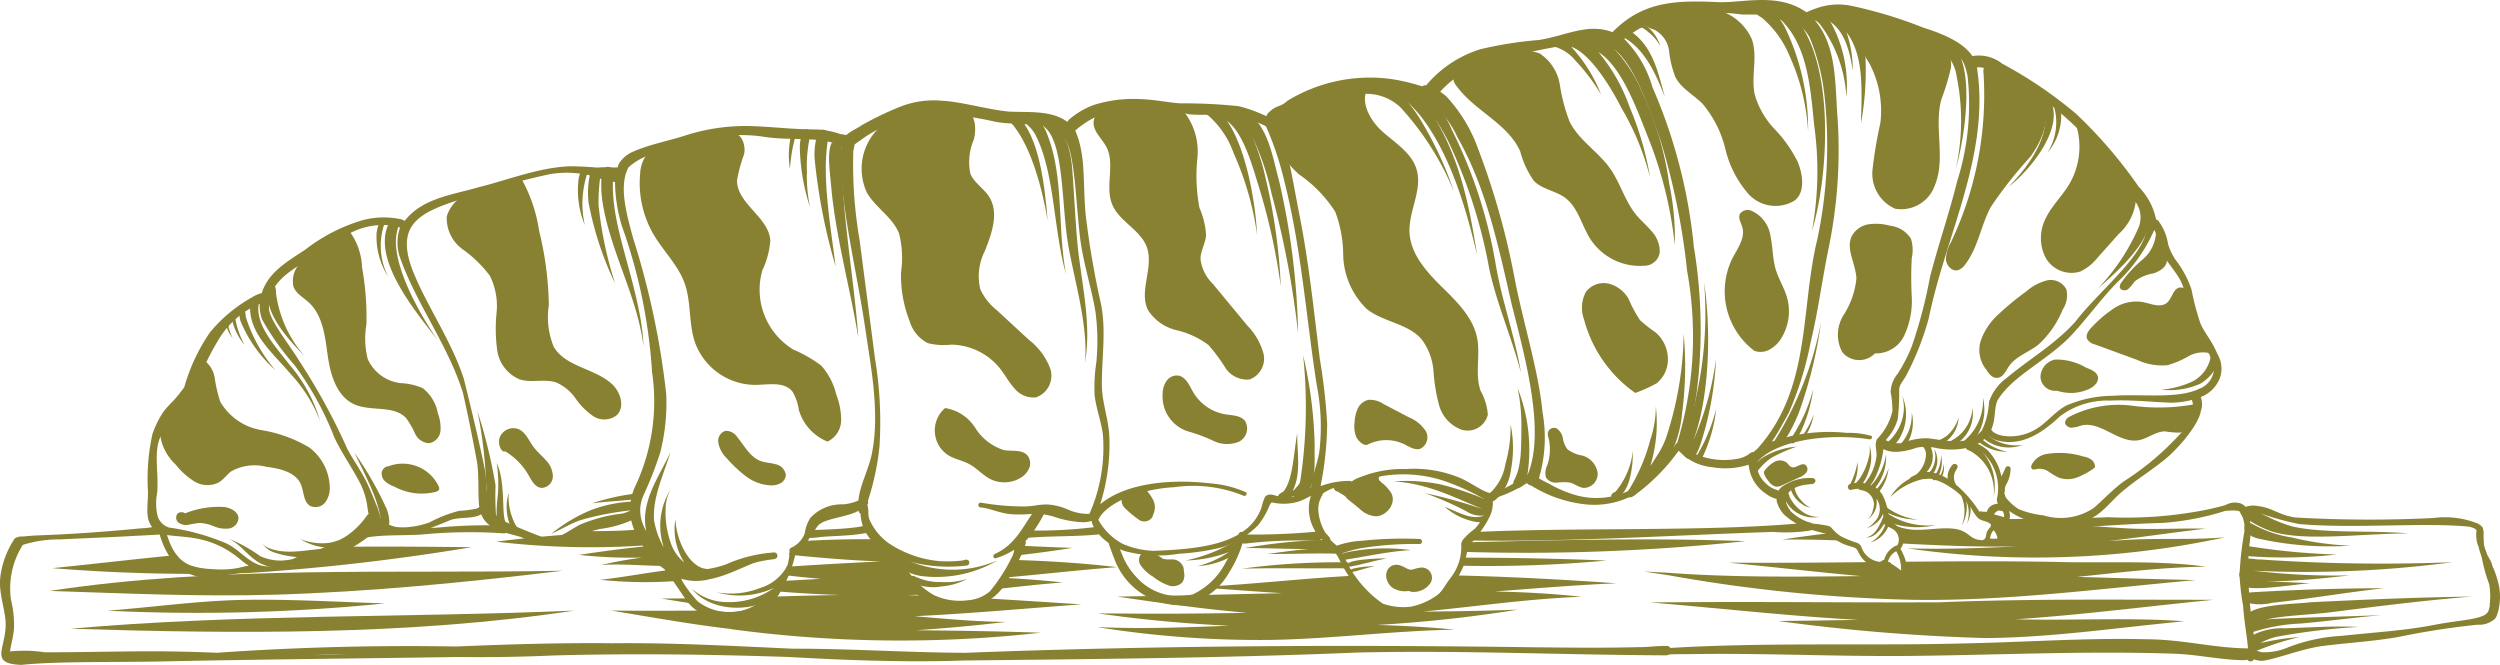 <?xml version="1.0" encoding="UTF-8"?>
<svg xmlns="http://www.w3.org/2000/svg" width="183.443" height="48.787" viewBox="0 0 183.443 48.787">
  <defs>
    <clipPath id="hg7gmpu7xa">
      <path data-name="Rectangle 1755" style="fill:#888132" d="M0 0h183.443v48.787H0z"></path>
    </clipPath>
  </defs>
  <g data-name="Group 1676" style="clip-path:url(#hg7gmpu7xa)">
    <path data-name="Path 12401" d="m185.839 51.982-.007-.006.016.012-.01-.007" transform="translate(-46.894 -13.116)" style="fill:#888132"></path>
    <path data-name="Path 12402" d="M107.952 50.73" transform="translate(-27.241 -12.802)" style="fill:#888132"></path>
    <path data-name="Path 12403" d="m107.947 50.721.023-.031c-.033.076-.052.093-.023.031" transform="translate(-27.237 -12.792)" style="fill:#888132"></path>
    <path data-name="Path 12404" d="M215.136 39.277" transform="translate(-54.289 -9.911)" style="fill:#888132"></path>
    <path data-name="Path 12405" d="M82.943 10.663a.442.442 0 0 0 .5.035c.111-.044.645-.488.419-.284a10.306 10.306 0 0 1 5.768-2.1 26.534 26.534 0 0 1 4.252.612c1.853.373 4.766-.23 5.323 1.622.566 1.3.642 4.395.911 6.681.188 1.887.923 4.09 1.165 5.75a16.289 16.289 0 0 1 .053 3.6 12.038 12.038 0 0 0-.125 2.472c.13 1 .547 2.123.609 2.9a12.018 12.018 0 0 1-.994 5.755 3.62 3.62 0 0 1-1.521-.292 4.479 4.479 0 0 0-1.593-.4c-.9.028-.724.109-1.631.149a18.28 18.28 0 0 1-3.229-.283.18.18 0 0 0-.126.305c.07.073.178.046.269.065.465.059 1.369.413 2 .476a9.156 9.156 0 0 0 1.619-.021c-.807 1.223-1.3 2.191-2.511 2.838-.153.088-.224.082-.306.185a.166.166 0 0 0 .121.247 5.46 5.46 0 0 0 2.384-1.449l.052-.067c1.69-.139 3.4-.076 5.086-.238a.3.3 0 0 0 .067-.034l.04.05a3.818 3.818 0 0 0 .657.579.349.349 0 0 0 .049.07c0 .016.008.039.013.055a.318.318 0 0 0 .016.065l-.007-.016c.138.363.207.591.4 1.071a5.188 5.188 0 0 0 5.167 3.339 4.862 4.862 0 0 0 3.219-2.365 8.827 8.827 0 0 0 1-2.163 1.068 1.068 0 0 0 .342 0 32.248 32.248 0 0 1 5.047-.184.323.323 0 0 0 .382-.148 2.956 2.956 0 0 0 .286.261h.022c.008 0 0 .009 0 .014a2.527 2.527 0 0 0 .426.43 2.434 2.434 0 0 1 .571.757 10.222 10.222 0 0 0 1.871 2.695 3.378 3.378 0 0 0 1.534 1.088 4.624 4.624 0 0 0 4.412-1.075 9.718 9.718 0 0 0 1.321-2.167 7.894 7.894 0 0 0 .326-1.468.58.58 0 0 0 .024-.067l.011-.022c.126-.125.236-.188.4-.323 7.262.1 14.865-.4 21.954-.633a11.711 11.711 0 0 0 2.763-.106c.028-.007.045-.028.069-.043.3.093.606.175.911.249.166.031.2.073.273.079a.8.8 0 0 1 .112.03l.022.009.068.051a3.484 3.484 0 0 0 .866.58c.3.153.782.243.944.334s.154.183.342.508c.349.584 1.182 1.2 1.851.8a.326.326 0 0 0 .212.075c.045.065.446.2.532.317l-.025-.019c.211.152.441.55.723.295.341-.529.031-1.212-.207-1.726-.038-.064-.072-.134-.111-.2a.926.926 0 0 0 .069-.072.934.934 0 0 0 .138-.393 1.225 1.225 0 0 0-.076-.674 3.869 3.869 0 0 0 1.946.278 8 8 0 0 1 2.031-.086c.839.145 1.3 1.011 2.165.6a.483.483 0 0 0 .139-.089 1.484 1.484 0 0 0 .441.062c-.01 0-.033-.006-.035 0a.959.959 0 0 0 .5 0c.509-.236.019-1.146-.246-1.431a.223.223 0 0 0-.09-.057.882.882 0 0 0-.184-.25.611.611 0 0 0 .083 0h-.016l.087.011c.107 0 .454.129.483.124h.006c.526.387.663-.307.562-.7-.013-.037-.029-.073-.044-.108a5.561 5.561 0 0 0 2.8 1.008 4.747 4.747 0 0 0 3.687-.716c.741-.538 1.287-1.293 2.013-1.852.935-.787 2.112-1.488 3.15-2.378 1-.874 2.3-2.481 2.424-3.343a1.519 1.519 0 0 0 .005-1.063 2.456 2.456 0 0 0 1.4-1.384 2.069 2.069 0 0 0-.173-1.766c-.474-1.113-.923-1.491-1.251-2.256a18.517 18.517 0 0 1-.657-2.493 7.386 7.386 0 0 0-1.142-2.134 4.125 4.125 0 0 1-.576-1.2 3.724 3.724 0 0 0-.726-1.714.271.271 0 0 0-.152-.081 4.745 4.745 0 0 0-1.261-2.381 33.849 33.849 0 0 0-4.6-5.366A31.316 31.316 0 0 0 167.8 4.67a2.762 2.762 0 0 0-2.187-.554C164.9 3.03 163.2 2.4 162.026 2.034a32.381 32.381 0 0 0-5.362-1.622 4.814 4.814 0 0 0-2.158.088 8.762 8.762 0 0 0-1.073.4c-2.072-1.47-4.624-.68-6.462-.742-3.2-.157-5.568-.038-7.766 2.2-1.843-.692-3.457.284-5.42.579a28.072 28.072 0 0 0-4.29.68 8.47 8.47 0 0 0-3.924 2.6c-.013.013-.016.028-.028.041a.855.855 0 0 0-.138 0 .461.461 0 0 0-.162.079 14.384 14.384 0 0 0-2.372-.552 11.622 11.622 0 0 0-7.523 1.615c-.561.523-.772.241-1.424.915a.924.924 0 0 0-.061.079.7.7 0 0 0-.049.128c-.094-.039-.188-.077-.277-.119a9.977 9.977 0 0 0-1.771-.613 38.49 38.49 0 0 0-4.28-.206c-1.239-.1-1.9-.307-3.4-.326a9.6 9.6 0 0 0-2.964.451A5.841 5.841 0 0 0 99.4 8.715a.678.678 0 0 0-.2.23c-1.13-.873-2.875-.688-4.251-.755-1.494-.128-3.616-.745-4.9-.794a6.7 6.7 0 0 0-3.142.448 23.183 23.183 0 0 0-2.833 1.369c-.42.327-1.792.783-1.128 1.45m44.879-.6c2.1 3.669 3 7.947 3.989 12.283 1.034 4.066 2.466 9.35 1.175 12.463a.314.314 0 0 0-.064.031 13.358 13.358 0 0 1-2.409 1.362c-.593.085-1.537-.716-2.464-1.121a8.821 8.821 0 0 0-4.025-.664 8.234 8.234 0 0 0-3.281.579 2.264 2.264 0 0 0-.663.326l-.016.011a.367.367 0 0 0-.156-.046 6.088 6.088 0 0 0-2.125.384 24.622 24.622 0 0 0 .485-4.579 44.453 44.453 0 0 0-.541-4.76c-.444-3.6-.817-7.222-1.539-10.785-.329-1.695-.6-3.4-1.06-5.071a5.079 5.079 0 0 0-.641-1.534h.006l.058-.043a.834.834 0 0 0 .1-.064c.375-.262.442-.323.672-.489a20.457 20.457 0 0 1 3.24-1.64 11.341 11.341 0 0 1 6.49.3.406.406 0 0 0 .068.1c.222.247.63.323.89.547a6.815 6.815 0 0 1 1.807 2.4m14.929.31a51.021 51.021 0 0 1 1.932 9.509 26.968 26.968 0 0 1-.721 12.611c-.137.1-.206.281-.318.407a9.168 9.168 0 0 1-2.819 2.9 5.6 5.6 0 0 1-4.2.573 8.8 8.8 0 0 1-2.08-.873 8.189 8.189 0 0 1-.73-.389c.044-.162.072-.333.123-.484a10.458 10.458 0 0 0 .136-4.36c-.286-3.025-1.393-6.484-2.028-9.724a55.314 55.314 0 0 0-2.73-9.69 11.023 11.023 0 0 0-2.349-3.82c-.126-.088-.262-.194-.4-.3a7.619 7.619 0 0 1 2.747-1.922 53.8 53.8 0 0 1 7.21-1.601 4.142 4.142 0 0 1 2.791.394c1.439 1.131 2.514 4.069 3.436 6.781m10.916-7.644a15.519 15.519 0 0 1 1.1 4.341 33.274 33.274 0 0 1-.524 10.461c-1.275 5.2-.423 11-4.435 15.427a2.354 2.354 0 0 0-.261.217h-.018c-.1-.034-.307.134-.345.172a2.16 2.16 0 0 1-.621.279 5.318 5.318 0 0 1-3.4-.37c-.271-.13-.378-.351-.7-.572a23.808 23.808 0 0 0 .913-3.813 36.913 36.913 0 0 0-.2-10.766 38.65 38.65 0 0 0-3.033-11.7 8.244 8.244 0 0 0-2.073-3.549 9.062 9.062 0 0 1 1.689-1.058 9.829 9.829 0 0 1 2.351-.663 15.213 15.213 0 0 1 4.6-.07c2.052 0 3.967-.081 4.957 1.669M173.2 23.57c-1.51 1.69-3.25 2.652-5.012 4.118a3.635 3.635 0 0 0-1.354 1.8 5.468 5.468 0 0 1-.519 2.087c-.976 1.157-2.34.789-3.938.585a4.59 4.59 0 0 0-1.9.354 2.244 2.244 0 0 1-1.218-.214c.035-.044.083-.1.168-.215a3.42 3.42 0 0 0 .715-1.359 18.049 18.049 0 0 0 .1-2.185.858.858 0 0 1 .024-.109 1.411 1.411 0 0 1 .053-.159c-.006-.037.322-.506.46-.757a20.909 20.909 0 0 0 1.634-4.16c1.234-6.078 4.518-12.03 3.54-18.368 0-.013-.007-.026-.008-.04l.031-.006c.561-.039.97.229 1.738.7a24.106 24.106 0 0 1 3.534 1.966A27.246 27.246 0 0 1 176.414 13a18.757 18.757 0 0 1 1.949 2.73c.8 2.381-3.181 5.257-5.163 7.841m9.028 4.971c-1.61.75-4.176.345-6.318.5a8.739 8.739 0 0 0-3.4.713c-.795.422-1.42 1.216-2.068 1.63a3.614 3.614 0 0 1-2.455.606c-.41-.032-.9-.239-.985-.477.339-.772.179-1.426.443-2.111 1.038-1.788 3.712-2.982 5.41-4.778 1.194-1.276 2.125-2.606 3.374-3.895a11.654 11.654 0 0 0 2.729-3.859c.259.485.253.92.551 1.6.357.831 1.3 1.662 1.585 2.624a6.754 6.754 0 0 1 .322 1.624 5.693 5.693 0 0 0 .541 1.489c.067.108.2.428.236.419a3.218 3.218 0 0 0 .15.311c.409.742 1 1.4 1 2.1a1.635 1.635 0 0 1-1.124 1.5m-13.8 5.819a.2.2 0 0 0-.294-.12c-.129.112-.088.146-.183.31a3.207 3.207 0 0 1-.2.406 3.8 3.8 0 0 0-1.015-1.918 3.131 3.131 0 0 0-.726-.468 2.378 2.378 0 0 0 .724-.615 1.5 1.5 0 0 0 .147.093 1.836 1.836 0 0 0 .654.295c1.776.421 3.278-.63 4.525-1.8a5.765 5.765 0 0 1 3.651-1.145c1.617-.073 3.145.114 4.516.155a6.451 6.451 0 0 0 1.492-.2l.01.01v-.009.009l.01.011c.019.035 0 .021-.01-.008a1.739 1.739 0 0 1 .067.244c.023.052-.017-.051.007.061a2.991 2.991 0 0 1-.833 2.059 20.418 20.418 0 0 1-4.139 3.532c-.7.453-1.9 1.691-2.312 2.019a4.338 4.338 0 0 1-3.687.535 6.587 6.587 0 0 1-1.8-.447 3.62 3.62 0 0 1-.938-.843l-.013-.01-.005-.01c-.041-.109-.075-.224-.118-.349.012-.015.029-.023.036-.043.047-.173-.053-.188.1-.541a2.331 2.331 0 0 0 .333-1.216m-1.219 3.373a.852.852 0 0 1 .22-.212l.05-.028a.357.357 0 0 1 .25 0 .334.334 0 0 0 .111.012.631.631 0 0 1 .109.321c0 .085 0 .1-.008.129a8.322 8.322 0 0 0-.663-.185l-.07-.039m-.159-.643a.8.8 0 0 0-.362.472c-.093 0-.188 0-.278-.005a.593.593 0 0 0-.277-.012 8.634 8.634 0 0 0-1.732-1.99.2.2 0 0 0-.029-.1.515.515 0 0 1-.037-.066 1.106 1.106 0 0 1-.06-.479 1.458 1.458 0 0 1 .084-.284c.105-.183.332-.462.024-.573-.189-.052-.286.151-.376.28a1.229 1.229 0 0 0-.193.81 3.148 3.148 0 0 0-1.551-.517c.044-.046.093-.089.131-.136a1.656 1.656 0 0 0 .18-1.671 2.164 2.164 0 0 1 .28.039 5.578 5.578 0 0 0 2.443 0 .2.2 0 0 0 .167.022 1.381 1.381 0 0 1 .822.254 3.53 3.53 0 0 1 1.219 2.914.172.172 0 0 0 0 .044 2.81 2.81 0 0 1-.077.488.6.6 0 0 0 .073.386 1.124 1.124 0 0 0-.453.126m-.137 2.44a1.916 1.916 0 0 1 .158-.48c.01-.019.063-.071.118-.135a.073.073 0 0 1 .025.02 1.236 1.236 0 0 1 .242.505.346.346 0 0 1 .006.084 3.068 3.068 0 0 0-.279.018 2.06 2.06 0 0 0-.27-.013m-6.843-.942c-.12-.11-.243-.2-.282-.181a.622.622 0 0 0-.142-.112c-.023-.011-.069-.043-.09-.057l-.019-.016-.028-.026a4.478 4.478 0 0 0-.5-1.914 1.815 1.815 0 0 0-.858-.686 2.779 2.779 0 0 0 .3-.458 6.661 6.661 0 0 0 .647-2.176 2.043 2.043 0 0 0 1.007.2 5.108 5.108 0 0 0 1.42-.3 2.263 2.263 0 0 1 .5-.061.211.211 0 0 0 .036.052.918.918 0 0 1 .162.434 2.018 2.018 0 0 1-.63 1.461c-.155.145-.382.191-.534.327a.148.148 0 0 0 .2.2 2.689 2.689 0 0 0 .388-.188.226.226 0 0 0 .16.079 2 2 0 0 1 .719-.045 3.942 3.942 0 0 1 1.449.62 4.639 4.639 0 0 1 1.279 1.16c.348.363.524.991.947 1.232.276.12.475.145.571.208a.789.789 0 0 1 .23.161.225.225 0 0 0-.031.159 1.337 1.337 0 0 0-.253.327c-.1.181-.077.436-.15.511a.3.3 0 0 1-.322.141h.023l.029.014a.491.491 0 0 0-.179-.034c-.7-.091-.773-.63-1.729-.8-1.128-.164-2.262.173-3.4.027a6.709 6.709 0 0 1-.556-.114 2.767 2.767 0 0 1-.372-.149m-.623 2.629a1.165 1.165 0 0 1 .6-.757 2.783 2.783 0 0 1 .362 1.317l-.018.095-.007-.005c-.033-.041-.8-.624-.826-.507-.044-.058-.117-.106-.073-.07l-.025-.022-.016-.013a.147.147 0 0 0 0-.017v-.02m-7.112-3.654c-.416-.585-.454-.82-.28-1.238.065-.183.45-.65 1.434-.759l.315-.036c.185.04.505-.227.176-.435a3.563 3.563 0 0 0-1.15.093 3.377 3.377 0 0 0-.843.341 1.582 1.582 0 0 0-.432.294 1.072 1.072 0 0 0-.136.185 1.791 1.791 0 0 1-.2-.073 1.832 1.832 0 0 1-.677-.4c-.76-.663-.809-1.5-.6-1.723 1.418-1.516 5.186-2.022 8.123-1.569a.165.165 0 0 0 .184-.24 5.958 5.958 0 0 0-1.838-.23 12.663 12.663 0 0 0-5.485.639c.458-.662.84-1.388 1.224-2.079a24.337 24.337 0 0 0 1.616-5.195c.529-2.172.818-4.391 1.254-6.582a35.741 35.741 0 0 0 .732-9.8c-.2-2.4-.018-5.337-1.666-7.242a2.424 2.424 0 0 1 .827-.149 13.609 13.609 0 0 1 2.381.007 20.026 20.026 0 0 1 4.927 1.708 7.484 7.484 0 0 1 2.268.945c.432.318.6.677.793 1.552a18.64 18.64 0 0 1-.756 7.712c-.583 2.376-1.393 4.689-2 7.057a35.05 35.05 0 0 1-1.339 5.089 12 12 0 0 1-1.029 2 2.233 2.233 0 0 0-.521 1.326 7.42 7.42 0 0 1 .133 1.408 4.286 4.286 0 0 1-1.124 2.055c-.215.464-.013.721-.045 1.254a3.737 3.737 0 0 1-.825 1.952c-.014.014-.013.031-.022.046a2.479 2.479 0 0 0-1.092.051.226.226 0 0 0 .031.44 3.927 3.927 0 0 1 .729-.108 1.56 1.56 0 0 1 1.221.575 2.685 2.685 0 0 1 .452 1.595c.019.238-.046.362.181.539a1.114 1.114 0 0 0 .317.147c.024.044.242.11.244.149h.006c.017.013.018.014 0 0l-.01-.007a.923.923 0 0 1 .4.656c.031.133-.041.5-.118.507l-.061.025a.2.2 0 0 0-.067.028 1.6 1.6 0 0 0-.826 1.024.2.2 0 0 0-.153.063.365.365 0 0 1-.206.074 1.606 1.606 0 0 1-1.289-1.04.641.641 0 0 0-.048-.111v.016a.251.251 0 0 0-.015-.034.678.678 0 0 0-.209-.2 7.577 7.577 0 0 1-1.274-.517 2.983 2.983 0 0 1-.65-.591c-.049-.055-.052-.052-.04-.027a.329.329 0 0 0-.158-.114c.018.007.094.041.052.022-.067-.031-.216-.09-.08-.034a8.521 8.521 0 0 0-1.129-.17 1.161 1.161 0 0 1-.13-.037c-.007 0-.008-.012-.015-.016a.187.187 0 0 0-.133-.034 3.533 3.533 0 0 1-1.345-.794m-22.8 1.473a6.894 6.894 0 0 0 .73-1.213 2.315 2.315 0 0 0 .181-.9 1.284 1.284 0 0 0-.009-.155.838.838 0 0 0-.007-.143 10.381 10.381 0 0 0 2.522-1.157.472.472 0 0 0 .312.18l.114.074a9.4 9.4 0 0 0 3.752 1.293 6.135 6.135 0 0 0 4.093-.936 14.556 14.556 0 0 0 2.819-2.93c.012-.019.03-.039.044-.059a3.778 3.778 0 0 0 2.422 1.208 5.68 5.68 0 0 0 2.7-.178c.022.15.045.185.068.375a2.805 2.805 0 0 0 1.19 1.739 2.243 2.243 0 0 0 .8.4.769.769 0 0 0 .065.335 2.086 2.086 0 0 0 .508.829 4.833 4.833 0 0 0 .9.644l-.079.006c-6.891.576-15.527.269-23.117.591m-11.755-2.399a2.338 2.338 0 0 1 .123-.249.324.324 0 0 0 .046-.144c.623-.446 1.486-.688 1.773-.459a.262.262 0 0 0 .342.035.156.156 0 0 0 .051-.016 5.673 5.673 0 0 1 .766-.5 9.52 9.52 0 0 1 5.871-.034 16.732 16.732 0 0 1 2.969 1.324c.013 0 .028 0 .041.008-.014.2.079.235.114.309.007.031.013.064.016.085a1.545 1.545 0 0 1-.2.97c-.579 1.113-.631.724-1.418 1.62a.613.613 0 0 0-.153.406 3.7 3.7 0 0 1-.827 2.486c-.4.523-.62 1.041-1.021 1.272a4.971 4.971 0 0 1-1.892.79 4.609 4.609 0 0 1-2.012-.228 8.192 8.192 0 0 1-2.945-3.709 9.115 9.115 0 0 1 1.355-.361 24.335 24.335 0 0 1 4.237-.307.188.188 0 1 0 .074-.369 28.434 28.434 0 0 0-4.235.129 6.5 6.5 0 0 0-1.874.364 5.411 5.411 0 0 0-.476-.393.223.223 0 0 0-.012-.166c-.2-.275-.271-.256-.418-.523a3.7 3.7 0 0 1-.428-1.356 1.853 1.853 0 0 1 .132-.98m-5.373 2.6a5.607 5.607 0 0 0 .8-.677 5.639 5.639 0 0 0 .848-1.461c.07-.13.041-.055.087-.142l.007-.01.016-.019.007-.007a.606.606 0 0 0 .051-.042h.006a3.868 3.868 0 0 0 2.06-.095 7.482 7.482 0 0 0 .8-.393c-.038.131-.07.264-.1.379a3.2 3.2 0 0 0 .441 2.259 49.729 49.729 0 0 1-5.026.207m-9.332 1.074c.1.043.206.09.312.125a9.3 9.3 0 0 0 4.022.211 17.328 17.328 0 0 0 3.183-.477 6.515 6.515 0 0 0 .985-.416 5.596 5.596 0 0 1-.173.448c-.12.267-.408.818-.636 1.211a5.174 5.174 0 0 1-2.323 2.206 4.152 4.152 0 0 1-4.209-1.321 4.96 4.96 0 0 1-.883-1.323c-.03-.059-.149-.366-.279-.663M101 38.219a.1.1 0 0 0-.006.022 1.149 1.149 0 0 0 .159.443 34.1 34.1 0 0 1-4.394.247 10.313 10.313 0 0 0 .715-1.185 6.3 6.3 0 0 1 .687.149 7.506 7.506 0 0 0 2.247.428 2.656 2.656 0 0 0 .591-.1M99.778 9.571c.132-.058.132-.127.333-.259a6.6 6.6 0 0 1 3.906-1.391 22.886 22.886 0 0 1 4.132.467c1.05.105 2.107-.061 3.157.027a9.333 9.333 0 0 1 2.478.855c0 .009 0 .014.007.024a22.338 22.338 0 0 1 1.29 3.815c1.3 5.083 1.62 9.967 2.419 15.12a15.792 15.792 0 0 1 .213 4.771c-.108.929-.524 1.809-.624 2.734a1.072 1.072 0 0 1-.144.124 2.459 2.459 0 0 1-2.12.585c-.364-.043-.522-.2-.867-.14a.408.408 0 0 0-.295.266c0-.018.05-.1.019-.057a4.449 4.449 0 0 0-.231.727 3.539 3.539 0 0 1-1.419 1.8.214.214 0 0 0-.233.087c-.013.023-.028.063-.041.093-1.681.979-4.167 1.116-6.209 1.2a6.223 6.223 0 0 1-2.285-.513 4.428 4.428 0 0 1-1.752-1.705.265.265 0 0 0-.035-.076.867.867 0 0 0 .117-.2c-.009.012-.009.012 0 0s.008-.016.011-.023l-.01.022c.022-.03.067-.092.089-.127.991-1.244 3.44-1.954 5.351-2.046a9.807 9.807 0 0 1 5.084.617.163.163 0 0 0 .21-.239 7.969 7.969 0 0 0-2.628-.66c-3.006-.346-6.217-.016-8.085 1.532a14.55 14.55 0 0 0 .68-4.651c-.009-1.455-.5-2.609-.553-3.892-.046-2.035.334-4.084-.06-6.108a64.252 64.252 0 0 1-1.13-6.567c-.233-2.367.044-4.345-.773-6.212" transform="translate(-20.886)" style="fill:#888132"></path>
    <path data-name="Path 12406" d="m124.363 11.2-.01.018c0 .006-.01.011-.013.017l.023-.035" transform="translate(-31.377 -2.826)" style="fill:#888132"></path>
    <path data-name="Path 12407" d="M124.371 11.19c.018-.031.022-.034 0 0" transform="translate(-31.385 -2.818)" style="fill:#888132"></path>
    <path data-name="Path 12408" d="m67.1 56.591.055.007-.055-.007" transform="translate(-16.931 -14.281)" style="fill:#888132"></path>
    <path data-name="Path 12409" d="M.413 49.021c-.032 1.743-1.193 2.805 1.158 2.887 2.645-.286 7.42-.169 11.223-.273 6.952-.138 13.906-.2 20.86-.307q3.469.044 6.94-.111c5.754-.16 11.514-.08 17.266.11 4.307.242 8.619.407 12.934.258 9.565-.108 19.126-.179 28.685-.579 7.6-.188 15.194.174 22.788.2a.357.357 0 0 0 .137-.681c-.694-.043-1.416.09-2.123.079-2.624.07-5.249.034-7.874.009-13.857-.191-27.716-.123-41.563.407-4.226-.015-8.444-.31-12.671-.3-4.414-.2-8.827-.449-13.248-.4-3.818-.04-7.631.076-11.444.239a201.72 201.72 0 0 0-16.587.393c-.324.018-.647.044-.971.067a118.393 118.393 0 0 0-3.525-.1c-2.931-.038-6.588.079-9.126.061a10 10 0 0 0-2.4-.07c.236-.039-.007-.006-.13.012.041-.472.266-1.127.288-1.788A7.784 7.784 0 0 0 .8 47.1a5.977 5.977 0 0 1 .875-4 8.88 8.88 0 0 1 2.712-.4c1.877-.092 3.755-.158 5.631-.266.567-.028 1.134-.056 1.7-.09a5.963 5.963 0 0 0 1.216 2.284 3.681 3.681 0 0 0 2.1.882 28.069 28.069 0 0 0 3.558-.541.21.21 0 0 0 .177-.081c1.234.441 2.657-.26 3.6-.511a13.878 13.878 0 0 0 2.01-.345 12.5 12.5 0 0 0 2.593-1.483c1.181-.2 2.65-.123 3.97-.206a36.425 36.425 0 0 1 6.1-.081c.025-.016.041-.03.062-.044.387.113.786.2 1.166.327a8.258 8.258 0 0 0 1.915.6 3.13 3.13 0 0 0 1.528-.295c.2-.087.378-.173.55-.258a32.008 32.008 0 0 1 4.537-.062c.058.1.118.2.186.307a6 6 0 0 0 1.506 1.856c.11.076.2.146.289.21.038.161.25.305.371.492.326.481 1.019 1.5 1.2 1.755 1.22 1.751 3.826 1.714 5.565.813a3.728 3.728 0 0 0 1.412-1.541 8.765 8.765 0 0 0 1.048-2.713 2.556 2.556 0 0 0 .582-.486 3.687 3.687 0 0 0 .444-.633 4.328 4.328 0 0 0 .74-.059c1.132-.106 2.288-.079 3.406-.3a3.992 3.992 0 0 0 1.651 1.523 4.835 4.835 0 0 1 .4.808 5.708 5.708 0 0 0 2.645 2.784 5.319 5.319 0 0 0 2.149.431 3.9 3.9 0 0 0 3.568-2.144 11.2 11.2 0 0 0 1.287-2.589.281.281 0 0 0-.113-.345c-.294-.123-.371.109-.433.25a12.623 12.623 0 0 1-2.058 3.551 2.772 2.772 0 0 1-1.619.664 4.525 4.525 0 0 1-2.5-.378 6.507 6.507 0 0 1-2.026-1.855 5 5 0 0 1-.445-.81 11.078 11.078 0 0 0 4.914.493.222.222 0 0 0 .052-.4c-.161-.079-.339.045-.509.046a9.276 9.276 0 0 1-1.576.033 7.978 7.978 0 0 1-3.746-1.33 4.2 4.2 0 0 1-1.4-1.746c-.126-.339-.031-.738-.136-1.012a.082.082 0 0 0-.022-.021.308.308 0 0 0 .052-.308 19.241 19.241 0 0 0 .85-3.986 28.46 28.46 0 0 0-.334-6.5c-.391-3.016-.759-5.828-1.123-8.647a32.561 32.561 0 0 1-.464-6.523c.018-.193.123-.384.069-.578a.434.434 0 0 0-.111-.193c-.065-.408-.585-.435-.93-.5a6.171 6.171 0 0 0-1.743-.331c-1.7.01-3.385-.225-5.08-.252a14.443 14.443 0 0 0-4.4.653c-1.319.437-2.709.676-3.983 1.238a2.216 2.216 0 0 0-1.033.9c-.034.084-.053.167-.08.251a.6.6 0 0 0-.147 0c-.256 0-.515-.019-.772-.007-.028 0-.081-.007-.173-.011-.13.015-.266.01-.4.029a25.2 25.2 0 0 0-2.024-.1c-2.306.1-4.48.992-6.7 1.542-1.823.538-3.94.769-5.261 2.28a4.085 4.085 0 0 1-.156.186.977.977 0 0 0-.429-.152 5.983 5.983 0 0 0-2.892.173 12.807 12.807 0 0 0-3.953 2.078c-1.153.775-2.472 1.5-3.066 2.82a2.923 2.923 0 0 0-.141.38 2.324 2.324 0 0 0-.71.309 10.868 10.868 0 0 0-3.095 2.578 13.677 13.677 0 0 0-1.882 4.018c-.126.168-.274.375-.464.609-.334.42-.753.769-1.069 1.2a7.1 7.1 0 0 0-.8 1.625 15.2 15.2 0 0 0-.33 4.23c.012 1.044-.238 1.883.305 2.606a5.635 5.635 0 0 1-.823.087c-2.575.247-5.155.438-7.741.523-.107.008-.881.06-.859.08a1.007 1.007 0 0 0-.652.135 6.48 6.48 0 0 0-1.063 2.811c-.15 1.3.42 2.5.389 3.584M59.8 42a2.617 2.617 0 0 1 .227-.31c.383-.5 2.086-.63 2.854-1.033.043-.019.082-.043.124-.064v.052a.225.225 0 0 0 .138.155 3.228 3.228 0 0 0 .174.92 4.937 4.937 0 0 1-.649.108c-.618.085-1.689.134-2.527.17a2.79 2.79 0 0 1-.345 0m-12.5-2.71a25.561 25.561 0 0 0 1.16-3 14.785 14.785 0 0 0 .43-4.253A59.141 59.141 0 0 0 46.47 20.64c-.52-1.871-1.073-3.9-.354-5.24a4.566 4.566 0 0 1 2.271-1.093c1.578-.369 3.116-.911 4.714-1.191a10.649 10.649 0 0 1 2.982.046c2.024.316 4.232-.083 5.666.7-.033.2-.036.249-.073.64.037 4.188 1.24 8.587 1.891 13.248.435 2.786.944 5.831.434 8.522-.2 1.194-.9 2.392-1.015 3.573l-.048.023a3.573 3.573 0 0 1-1.083.261 3.128 3.128 0 0 0-2.385.981 2.787 2.787 0 0 0-.416 1.122c0 .018-.021.062-.026.079a1.9 1.9 0 0 1-.927.979.241.241 0 0 0-.161.327v.026a5.266 5.266 0 0 1-.493 1.891 5.007 5.007 0 0 1-1.919 1.927 3.8 3.8 0 0 1-4.345-.224 9.366 9.366 0 0 1-1.359-1.886 2.631 2.631 0 0 0 .27.067l.075.01c.012 0 .063.006.111.014a3.087 3.087 0 0 0 .532 0c-.031 0-.064.007.022.006a27.844 27.844 0 0 0 3.838-.864 13.769 13.769 0 0 1 1.855-.4c.231-.023.608-.038.5-.379-.1-.244-.388-.113-.587-.119a10.454 10.454 0 0 0-3.183.852 7.086 7.086 0 0 1-1.889.394 6.931 6.931 0 0 1-.968-.113 3.007 3.007 0 0 1-.581-.147A8.5 8.5 0 0 1 49.05 44c-1.424-1.263-2.684-2.888-1.753-4.7m-3.88 2.8c.178-.058.37-.112.594-.162a8.489 8.489 0 0 0 2.308-.631 4.188 4.188 0 0 0 .218.689c-.965.08-2.043.093-3.119.1m-7.641-1.956c-.208-.614-.011-1.711-.2-2.575-.455-2.218-.994-4.428-1.535-6.621-.826-2.6-2.594-5.216-3.57-7.515-1.8-4.1.555-4.828 4.2-5.954a48.105 48.105 0 0 1 5.7-1.579 7.549 7.549 0 0 1 3.466.241 3.348 3.348 0 0 0 1.291.333 11.466 11.466 0 0 0 .516 3.272 38.832 38.832 0 0 1 2.2 10.676 14.642 14.642 0 0 1-1.293 8.513 3.989 3.989 0 0 0-.313 1.658 2.614 2.614 0 0 1-.594.218 11.026 11.026 0 0 0-3.127.83c-1.109.608-1.68 1.2-2.723.893a45.423 45.423 0 0 1-3.281-1.384 2.487 2.487 0 0 1-.735-1.006M31.6 41.859c.535-.191 1.041-.414 1.509-.6.731-.217 1.582-.044 2.2-.4a1.827 1.827 0 0 0 .625.807 36.1 36.1 0 0 0-3.611.15c-.242.021-.484.031-.727.046m-3.883-1.47c-.3-.693-.425-1.067-.758-1.779-.416-.881-.993-1.673-1.458-2.528a45.51 45.51 0 0 0-3.517-6.447c-.742-1.223-2.134-2.935-2.235-3.813-.121-1.444.876-2.428 2.248-3.254 1.282-.781 2.465-1.72 3.806-2.4a5.217 5.217 0 0 1 2.748-.523 7.73 7.73 0 0 1 .534.1c.082.019.178.05.271.07a3.413 3.413 0 0 0-.058 2.031c1.175 3.465 3.589 6.585 4.676 10.1.374 1.64.764 3.612 1.036 5.1.152 1.027.055 2.625.164 3.261-.051.037-.017.044-.117.093a.506.506 0 0 1-.053.029 7.941 7.941 0 0 1-1.316.173 9.892 9.892 0 0 0-2.186.855 6.014 6.014 0 0 1-1.369.317 4.118 4.118 0 0 1-1.141 0c.12.015-.218-.062-.29-.1l-.011-.006c-.043-.009-.184-.061-.243-.081l-.042-.022c-.12-.079-.161-.1-.169-.093a.443.443 0 0 0-.2-.081c-.072-.165-.183-.556-.322-1m-15.457 1.982c.493.084 1.481.129 2.085.246a6.727 6.727 0 0 1 2.831 1.189c.3.2.665.561 1.075.814a11.712 11.712 0 0 1-1.811.387 4.708 4.708 0 0 1-1.261-.106 4.979 4.979 0 0 1-1.235-.313 2.562 2.562 0 0 1-.844-.587 3.932 3.932 0 0 1-.6-.977c-.093-.213-.165-.434-.24-.653m-.718-3.12c.116-1.542-.28-2.98.248-4.111a5.621 5.621 0 0 1 1.442-2.122c.133-.15.262-.3.39-.459a.255.255 0 0 0 .115-.1c.073-.115.139-.23.206-.345.051-.077.111-.149.157-.23a1.175 1.175 0 0 0 .173-.371c.529-1.029.947-2.11 1.69-3.338a6.431 6.431 0 0 1 3.1-2.767 2.892 2.892 0 0 0 .177 1.155A19.325 19.325 0 0 0 21.6 29.9a22.526 22.526 0 0 1 2.926 5.3c.574 1.229 1.383 2.33 1.983 3.545a5.4 5.4 0 0 1 .437 1.489 7.5 7.5 0 0 0 .244 1.169 3.893 3.893 0 0 1-.867 1.027 4.745 4.745 0 0 1-3.264 1.194c-1.213.01-2.727 1.587-4.244.864-.819-.364-1.338-1.083-2.217-1.5a16.653 16.653 0 0 0-4.182-1.156 1.3 1.3 0 0 1-.839-.8 4 4 0 0 1-.037-1.786m13.6 11.887c-.714.036-1.428.05-2.142.056q1.31-.047 2.62-.07l-.478.014" transform="translate(0 -3.12)" style="fill:#888132"></path>
    <path data-name="Path 12410" d="M221.778 64.844c-.046 0-.061-.006-.063-.009h.021l.042.005" transform="translate(-55.949 -16.361)" style="fill:#888132"></path>
    <path data-name="Path 12411" d="M163.143 60.5c.511-.049 1.287-.058 1.924-.053 5.242-.09 10.48.17 15.722.134 6.678-.053 13.366-.4 20.042-.16 1.66.08 3.3.454 4.961.471.093-.013.168-.021.24-.029a.266.266 0 0 0 .293.106.291.291 0 0 0 .174-.146 1.9 1.9 0 0 0 .384.1s.026-.005.072.01c.649.072 2.929-.857 4.5-1.073 1.8-.238 3.881-.351 5.711-.686a57.364 57.364 0 0 1 5.773-.889 1.669 1.669 0 0 0 1.236-.426c.176-.121.342-.935.295-.782a4.056 4.056 0 0 0-.048-1.9 6.684 6.684 0 0 0-.44-1.243c.041.055-.058-.283-.183-.448a1.39 1.39 0 0 0-.147-.264c0-.006-.162-.429-.231-.637-.01-.094-.025-.119-.04-.113 0-.253-.028-.508-.025-.763a1.348 1.348 0 0 0-.079-.57 1.041 1.041 0 0 0-.458-.318 6.479 6.479 0 0 0-3.149-.364 95.279 95.279 0 0 1-10.136-.039c-1.24-.182-1.607-.7-2.745-.839a1.623 1.623 0 0 0-.9.061.256.256 0 0 0-.092-.087.679.679 0 0 0-.193-.132c.067.052.064.049-.01-.008a1.036 1.036 0 0 0-.346-.081 1.318 1.318 0 0 0-.777.151c.005-.007 0-.01-.011 0l-.118.048a20.538 20.538 0 0 1-2.035.451 30.09 30.09 0 0 1-6.507.416c-2.35.109-6.882.123-7.9.147a1.619 1.619 0 0 0-.374-.055.252.252 0 0 0-.267.393c.01.013.011.012.019.02a.5.5 0 0 0 .07.073c.2.173.1.084.33.186.033.014.039.014.031.007a1.579 1.579 0 0 0 .783.147c3.789.025 7.559-.4 11.343-.5a20 20 0 0 0 4.556-.878c.049 0 .1-.007.147-.012a.3.3 0 0 0 .048 0h.029a2.428 2.428 0 0 1 .823.029c.028.063.065.123.1.184a.34.34 0 0 0 .046.086 1.508 1.508 0 0 1 .11.22 2.363 2.363 0 0 1 .1 1.054 23.961 23.961 0 0 0-.348 3.156 18.246 18.246 0 0 0 .265 2.268c.055 1.024.3 2.281.354 3.1-2.512-.019-4.727-.653-7.424-.669-4.4-.111-8.8.207-13.2.3-7.44.2-14.9-.111-22.328.373a.247.247 0 0 0 .033.481m43.536-.316c.1.036.037 0-.061-.015 0-.85-.266-1.595-.293-2.355a28.6 28.6 0 0 1-.2-5.163 6.493 6.493 0 0 0 .02-2.462 1.058 1.058 0 0 1 .639-.153 19.574 19.574 0 0 0 3.044.857c4.01.354 9.177-.141 12.477.194-.1-.007.126.014.149.043.064.019.128.041.191.067h.007c.12.081.173.126.181.166a2.31 2.31 0 0 0 .013.729 1.64 1.64 0 0 0 .137.461c-.005.012.038.135.058.238.053.185.12.367.175.552 0 .016.006.017.007.016a11.459 11.459 0 0 0 .538 1.944 4.68 4.68 0 0 1 .044 1.419c0 .06 0 .12.005.18a2.842 2.842 0 0 0-.074.289l-.031.074a.882.882 0 0 1-.055.1c-.35.535-2 .563-3.742.893-2.315.464-4.561.572-6.993.84a12.723 12.723 0 0 0-4.011.881 4.25 4.25 0 0 1-1.824.316 3.337 3.337 0 0 1-.4-.117" transform="translate(-41.116 -12.447)" style="fill:#888132"></path>
    <path data-name="Path 12412" d="M188.155 3.632a1.694 1.694 0 0 1 1.012 1.9 16.759 16.759 0 0 1-.688 2.245c-.544 2.047.338 4.334-.47 6.292a2.619 2.619 0 0 1-2.917 1.721 2.808 2.808 0 0 1-1.664-2.819 31.134 31.134 0 0 1 .58-3.462 7.456 7.456 0 0 0-.813-4.4 6.247 6.247 0 0 1-.742-1.6 1.372 1.372 0 0 1 .592-1.529 1.842 1.842 0 0 1 1.339.062c1.284.41 2.417 1.244 3.77 1.589" transform="translate(-46.033 -.474)" style="fill:#888132"></path>
    <path data-name="Path 12413" d="M183.095 31.471a1.608 1.608 0 0 1-2.4-.093 2.712 2.712 0 0 1 .1-2.724 6.021 6.021 0 0 0 .939-2.676c-.036-1.077-.818-2.191-.322-3.148a1.722 1.722 0 0 1 1.255-.837 3.91 3.91 0 0 1 1.549.113 2.092 2.092 0 0 1 1.514.938 2.709 2.709 0 0 1 .065 1.438 26.407 26.407 0 0 0 0 2.827 5.983 5.983 0 0 1-.508 2.755 2.282 2.282 0 0 1-2.2 1.407" transform="translate(-45.516 -5.541)" style="fill:#888132"></path>
    <path data-name="Path 12414" d="M171.439 30.945a5.479 5.479 0 0 1-1.615-6.771c.387-.738.97-1.515.732-2.314-.1-.323-.324-.665-.171-.965a.7.7 0 0 1 .844-.225 2.389 2.389 0 0 1 1.4 1.878c.171.8.147 1.639.381 2.424.211.707.623 1.341.828 2.051a3.757 3.757 0 0 1-.342 2.87 2.339 2.339 0 0 1-.973.979 1.348 1.348 0 0 1-1.083.074" transform="translate(-42.713 -5.204)" style="fill:#888132"></path>
    <path data-name="Path 12415" d="M172.441 14.892a2.691 2.691 0 0 1-3.407-.44 7.709 7.709 0 0 1-1.706-3.3 8.146 8.146 0 0 0-1.667-3.325c-.659-.671-1.569-1.126-2-1.96a7.175 7.175 0 0 1-.464-1.9 2.036 2.036 0 0 0-1.054-1.567c-.341-.137-.853-.276-.771-.634.047-.206.285-.295.488-.351a11.215 11.215 0 0 1 4.135-.6 3.819 3.819 0 0 1 3.273 2.271c.45 1.287-.08 2.73.212 4.063a6.12 6.12 0 0 0 1.464 2.531 9.612 9.612 0 0 1 1.692 2.407c.376.91.547 2.206-.2 2.8" transform="translate(-40.72 -.199)" style="fill:#888132"></path>
    <path data-name="Path 12416" d="M159.17 35.844a9.579 9.579 0 0 1-3.755-5.385 2.469 2.469 0 0 1 .143-2.04 1.645 1.645 0 0 1 1.685-.589 2.338 2.338 0 0 1 1.45 1.132 9.093 9.093 0 0 0 .829 1.544 11.821 11.821 0 0 0 1.174.924 2.606 2.606 0 0 1 .87 2.031 2.239 2.239 0 0 1-.822 1.673 10.085 10.085 0 0 1-1.574.71" transform="translate(-39.181 -7.012)" style="fill:#888132"></path>
    <path data-name="Path 12417" d="M156.639 20.737a4.346 4.346 0 0 1-3.946-1.932c-.658-1.023-.911-2.362-1.894-3.076-.7-.5-1.653-.6-2.26-1.212a6.609 6.609 0 0 1-1.006-2.166c-.9-2.039-3.3-2.951-4.628-4.742a1.146 1.146 0 0 1-.295-.955c.117-.4.576-.576.976-.7l2.3-.691a4.138 4.138 0 0 1 3.077-.1 3.373 3.373 0 0 1 1.474 2.287 12.969 12.969 0 0 0 .715 2.706c.67 1.367 2.093 2.2 2.973 3.444.752 1.061 1.083 2.387 1.908 3.392.357.436.8.8 1.157 1.235a2.172 2.172 0 0 1 .576 1.545 1.148 1.148 0 0 1-1.133.966" transform="translate(-35.981 -1.237)" style="fill:#888132"></path>
    <path data-name="Path 12418" d="M198.064 8.723c.673 1.415.035 3.121-.9 4.379a31.276 31.276 0 0 0-2.9 3.687c-.727 1.366-.935 3-1.886 4.223a1.027 1.027 0 0 1-.528.407c-.429.1-.831-.335-.871-.774a2.49 2.49 0 0 1 .357-1.255 25.193 25.193 0 0 0 2.4-12.447.745.745 0 0 1 .073-.477c.215-.31.7-.124 1.009.087 1.065.721 2.129 1.441 3.248 2.169" transform="translate(-48.191 -1.591)" style="fill:#888132"></path>
    <path data-name="Path 12419" d="M202.754 11.757a5.418 5.418 0 0 1-.373 4.723c-.516.861-1.27 1.571-1.712 2.472a3.175 3.175 0 0 0-.034 2.9 2.177 2.177 0 0 0 2.566 1.033 3.61 3.61 0 0 0 1.273-1.032q.765-.848 1.518-1.705a3.835 3.835 0 0 0 1.3-2.787c-.133-1.072-1.1-1.8-1.787-2.641-.494-.607-.856-1.313-1.347-1.923s-1.163-1.141-1.409-1.042" transform="translate(-50.545 -2.964)" style="fill:#888132"></path>
    <path data-name="Path 12420" d="M194.73 34.005a2.27 2.27 0 0 1-.333-2.152 4.718 4.718 0 0 1 1.275-1.859 21.07 21.07 0 0 1 2.028-1.668 3.768 3.768 0 0 1 1.5-.808 1.291 1.291 0 0 1 1.447.65 1.908 1.908 0 0 1-.274 1.5 7.046 7.046 0 0 1-1.8 2.578c-.706.545-1.635.838-2.14 1.574-.232.338-.425.8-.832.843-.5.053-.778-.553-.868-.657" transform="translate(-49.024 -6.938)" style="fill:#888132"></path>
    <path data-name="Path 12421" d="M201.486 37.56a1.078 1.078 0 0 1-1.228-1 1.337 1.337 0 0 1 1.064-1.283 4.234 4.234 0 0 1 2.283.594c.351.135.774.288.862.655.1.408-.3.763-.689.929a3.2 3.2 0 0 1-2.292.109" transform="translate(-50.534 -8.892)" style="fill:#888132"></path>
    <path data-name="Path 12422" d="M213.91 33.059a2.111 2.111 0 0 0-1.645.2 6.592 6.592 0 0 1-1.566.659 4.291 4.291 0 0 1-2.186-.387l-3.143-1.149a.876.876 0 0 1-.541-.379c-.147-.319.123-.663.372-.91a8.834 8.834 0 0 1 1.616-1.367 2.976 2.976 0 0 1 2.026-.457c.63.114 1.352.476 1.841.063.38-.322.44-1.02.929-1.115a.682.682 0 0 1 .676.381 2.406 2.406 0 0 1 .212.8 11.533 11.533 0 0 0 1.409 3.666" transform="translate(-51.678 -7.118)" style="fill:#888132"></path>
    <path data-name="Path 12423" d="M211.5 24.826c-.022.5-.538.82-1.015.964a2.882 2.882 0 0 0-1.355.585 3.572 3.572 0 0 1-.484.57c-.206.143-.573.093-.606-.154a.469.469 0 0 1 .081-.286 8.933 8.933 0 0 1 1.6-1.748 2.781 2.781 0 0 0 .983-2.082c.088.1.885.1.8 2.152" transform="translate(-52.496 -5.722)" style="fill:#888132"></path>
    <path data-name="Path 12424" d="M131.927 8.445c-.733 1.038.037 2.486.985 3.332s2.152 1.568 2.514 2.786c.446 1.5-.587 3.049-.521 4.61s1.207 2.858 2.324 3.959 2.336 2.265 2.638 3.8c.25 1.278-.177 2.65.255 3.878a4.11 4.11 0 0 1 .53 1.75 1.525 1.525 0 0 1-1.932 1.1 2.674 2.674 0 0 1-1.643-1.794 13.06 13.06 0 0 1-.411-2.491 4.423 4.423 0 0 0-.866-2.339c-1-1.174-2.811-1.264-4.021-2.224a5.719 5.719 0 0 1-1.741-4.039 8.954 8.954 0 0 0-.584-3.106 9.59 9.59 0 0 0-2.635-2.724c-.962-.835-2.186-2.449-2.061-3.717.133-1.348 1.723-1.84 3.014-2.252a17.435 17.435 0 0 1 4.155-.535" transform="translate(-31.48 -2.131)" style="fill:#888132"></path>
    <path data-name="Path 12425" d="M113.928 10.7a4.724 4.724 0 0 1 1.022 3.434 12.638 12.638 0 0 0 .15 3.666 5.72 5.72 0 0 1 .485 2.035c-.055.582-.4 1.115-.41 1.7a3.009 3.009 0 0 0 .9 1.833l2.545 3.075a4.725 4.725 0 0 1 1.178 2.048 1.623 1.623 0 0 1-1.027 1.9 1.89 1.89 0 0 1-1.772-.86 12.909 12.909 0 0 0-1.237-1.667 6.261 6.261 0 0 0-2.344-1.087 3.432 3.432 0 0 1-2.081-1.453c-.721-1.4.442-3.166-.1-4.645-.463-1.272-2.016-1.871-2.536-3.121-.551-1.324.23-2.958-.431-4.23-.312-.6-.932-1.089-.942-1.767a1.408 1.408 0 0 1 .84-1.208 3.435 3.435 0 0 1 1.517-.263 15.59 15.59 0 0 1 4.232.612" transform="translate(-27.087 -2.547)" style="fill:#888132"></path>
    <path data-name="Path 12426" d="M92.1 10.555c.8.319.892 1.418.686 2.251a4.161 4.161 0 0 0-.256 2.512c.274.675.979 1.074 1.372 1.687.745 1.161.206 2.68-.3 3.965a4.082 4.082 0 0 0-.347 2.821 4.23 4.23 0 0 0 1.222 1.552l2.336 2.157a4.869 4.869 0 0 1 1.574 2.107 1.679 1.679 0 0 1-1.049 2.125 1.8 1.8 0 0 1-1.577-.663c-.4-.438-.681-.977-1.049-1.446a4.678 4.678 0 0 0-3.6-1.76 4.685 4.685 0 0 1-1.714-.113 2.677 2.677 0 0 1-1.331-1.627 9.117 9.117 0 0 1-.625-3.573 7.292 7.292 0 0 0-.144-2.833c-.458-1.195-1.717-1.893-2.357-3a4.163 4.163 0 0 1 1.381-5.17 6.13 6.13 0 0 1 5.778-.991" transform="translate(-21.326 -2.574)" style="fill:#888132"></path>
    <path data-name="Path 12427" d="M69.633 13.058c.66.051.944.906.81 1.554a10.614 10.614 0 0 0-.518 1.91c-.022 1.716 2.312 2.689 2.44 4.4a6.02 6.02 0 0 1-.578 2.189 5.137 5.137 0 0 0 2.273 5.837 9.738 9.738 0 0 1 2.046 1.176 4.931 4.931 0 0 1 1.1 2.126 5.146 5.146 0 0 1 .356 1.9 1.749 1.749 0 0 1-1 1.547 3.58 3.58 0 0 1-2.108-2.34 3.522 3.522 0 0 0-.468-1.335c-.6-.742-1.747-.5-2.7-.484a4.733 4.733 0 0 1-4.45-3.122c-.474-1.394-.262-2.954-.76-4.339-.476-1.324-1.542-2.339-2.26-3.55a7.469 7.469 0 0 1-1-4.5 2.529 2.529 0 0 1 .441-1.336A2.962 2.962 0 0 1 65 13.83a38.535 38.535 0 0 1 4.629-.772" transform="translate(-15.842 -3.295)" style="fill:#888132"></path>
    <path data-name="Path 12428" d="M49.285 17.473a11.018 11.018 0 0 1 1.326 3.856 24.134 24.134 0 0 1 .717 5.465 5.755 5.755 0 0 0 .36 3.062c.86 1.475 2.989 1.574 4.255 2.718.651.589 1 1.714.355 2.312a1.482 1.482 0 0 1-1.711.059 5.026 5.026 0 0 1-1.29-1.29 3.409 3.409 0 0 0-1.388-1.165c-.864-.316-1.858.04-2.731-.247a2.723 2.723 0 0 1-1.635-2.109 11.744 11.744 0 0 1-.049-2.789 4.938 4.938 0 0 0-.5-2.712 9.1 9.1 0 0 0-2-1.939 2.8 2.8 0 0 1-1.154-2.414 2.668 2.668 0 0 1 2.1-1.826 12.675 12.675 0 0 0 3.341-.981" transform="translate(-11.056 -4.409)" style="fill:#888132"></path>
    <path data-name="Path 12429" d="M32.692 22.363a4.742 4.742 0 0 1 1.119 2.895 20.609 20.609 0 0 1 .321 4.2 6.052 6.052 0 0 0 .1 2.541 3.041 3.041 0 0 0 2.38 1.755 4.659 4.659 0 0 1 1.652.37 3.013 3.013 0 0 1 1.107 1.833 2.971 2.971 0 0 1 .194 1.308 1.017 1.017 0 0 1-.844.9 1.2 1.2 0 0 1-1.015-.694 6.664 6.664 0 0 0-.639-1.121c-.89-1.009-2.584-.489-3.813-1.035-1.3-.575-1.76-2.16-1.959-3.565s-.35-2.964-1.4-3.921c-.4-.365-.926-.642-1.117-1.148a1.9 1.9 0 0 1 .529-1.766 10.034 10.034 0 0 1 3.381-2.553" transform="translate(-7.245 -5.643)" style="fill:#888132"></path>
    <path data-name="Path 12430" d="M18.733 35.178a1.976 1.976 0 0 1 .988 1.427 10.248 10.248 0 0 0 .41 1.75 4.3 4.3 0 0 0 3.008 2.08 10.071 10.071 0 0 1 3.533 1.282 3.779 3.779 0 0 1 1.484 2.754 1.822 1.822 0 0 1-.293 1.227.918.918 0 0 1-1.141.3c-.5-.3-.446-1.035-.676-1.575-.39-.917-1.548-1.166-2.536-1.293a3.5 3.5 0 0 0-2.582.336c-.32.242-.552.594-.893.8a1.831 1.831 0 0 1-1.791-.055 5.243 5.243 0 0 1-1.388-1.247 3.671 3.671 0 0 1-1.135-2.145c-.064-1.9 2.677-3.086 3.012-5.64" transform="translate(-3.967 -8.877)" style="fill:#888132"></path>
    <path data-name="Path 12431" d="M133.871 42.538a3.012 3.012 0 0 1 2.7-.046c.375.184.769.456 1.171.344a.931.931 0 0 0 .407-1.325 2.685 2.685 0 0 0-1.217-.986l-1.88-.985a1.771 1.771 0 0 0-1.1-.3 1.148 1.148 0 0 0-.782.642 2.7 2.7 0 0 0-.233 1.015 2.055 2.055 0 0 0 .142 1.1c.172.333.588.639.79.532" transform="translate(-33.543 -9.9)" style="fill:#888132"></path>
    <path data-name="Path 12432" d="M116.132 41a12.116 12.116 0 0 1 1.736.665 2.289 2.289 0 0 0 1.807.058 1.082 1.082 0 0 0 .468-1.55c-.329-.395-.92-.39-1.427-.471a3.4 3.4 0 0 1-2.374-1.635c-.28-.484-.525-1.111-1.076-1.208a.928.928 0 0 0-.865.378 1.612 1.612 0 0 0-.291.933 2.68 2.68 0 0 0 2.022 2.83" transform="translate(-28.795 -9.299)" style="fill:#888132"></path>
    <path data-name="Path 12433" d="M92.5 40.05a3.181 3.181 0 0 1 2.211 1.45 3.853 3.853 0 0 0 2.114 1.636c.594.1 1.317-.065 1.715.387a.935.935 0 0 1 .129.944 1.539 1.539 0 0 1-.667.724 2.313 2.313 0 0 1-2.188.065c-.55-.282-.965-.777-1.506-1.076-.5-.277-1.083-.375-1.573-.665a2.167 2.167 0 0 1-.235-3.465" transform="translate(-23.152 -10.107)" style="fill:#888132"></path>
    <path data-name="Path 12434" d="M71.078 44.251a9.756 9.756 0 0 0 1.44 1.361 3.281 3.281 0 0 0 1.834.671 1.381 1.381 0 0 0 .718-.161.738.738 0 0 0 .381-.6.923.923 0 0 0-.73-.786c-.367-.111-.764-.109-1.124-.244-.769-.289-1.175-1.1-1.7-1.739a1.013 1.013 0 0 0-.875-.472.766.766 0 0 0-.52.89 2.077 2.077 0 0 0 .573 1.08" transform="translate(-17.789 -10.667)" style="fill:#888132"></path>
    <path data-name="Path 12435" d="M49.43 43.721a4.855 4.855 0 0 1 1.708 1.741c.228.4.472.881.926.941a.849.849 0 0 0 .861-.824 1.736 1.736 0 0 0-.506-1.2c-.293-.336-.644-.621-.909-.979-.342-.461-.567-1.065-1.09-1.3a1.069 1.069 0 0 0-1.38.573c-.2.521.121 1.177.392 1.049" transform="translate(-12.359 -10.604)" style="fill:#888132"></path>
    <path data-name="Path 12436" d="M37.928 45.709a2.929 2.929 0 0 1 3.7 1.432.344.344 0 0 1 .046.25.334.334 0 0 1-.215.175 4.211 4.211 0 0 1-3.068-.372 2.141 2.141 0 0 1-.668-.378.762.762 0 0 1-.259-.691c.055-.251.336-.45.462-.416" transform="translate(-9.451 -11.484)" style="fill:#888132"></path>
    <path data-name="Path 12437" d="M17.947 50.213a6.674 6.674 0 0 1 2.87-.465c.485.066 1.044.355 1.045.846a.826.826 0 0 1-.713.735 2.194 2.194 0 0 1-1.088-.165 3.015 3.015 0 0 0-1.079-.244 7.537 7.537 0 0 0-.769.128.959.959 0 0 1-.744-.148.465.465 0 0 1-.058-.682.442.442 0 0 1 .535 0" transform="translate(-4.363 -12.546)" style="fill:#888132"></path>
    <path data-name="Path 12438" d="M212.349 39.633a14.7 14.7 0 0 1-4.748.141 7.808 7.808 0 0 0-4.624.816.58.58 0 0 0-.3.355c-.038.243.231.437.476.443a2.867 2.867 0 0 0 .715-.166c1.435-.345 2.743 1.337 4.2 1.083.674-.118 1.249-.647 1.934-.649a7.061 7.061 0 0 0 1.095.093 1.267 1.267 0 0 0 .892-.757 10.22 10.22 0 0 0 .368-1.358" transform="translate(-51.143 -10.002)" style="fill:#888132"></path>
    <path data-name="Path 12439" d="M203.984 45.553a5.831 5.831 0 0 1-1.24.683 1.958 1.958 0 0 1-1.387.02 5.9 5.9 0 0 1-.73-.437 1.166 1.166 0 0 0-.808-.2c-.153.031-.348.1-.439-.031a.28.28 0 0 1 0-.259 1.491 1.491 0 0 1 1.068-.8 5.884 5.884 0 0 1 2.735.185 1.326 1.326 0 0 1 .63.265c.17.157.286.493.17.57" transform="translate(-50.305 -11.213)" style="fill:#888132"></path>
    <path data-name="Path 12440" d="M173.163 45.949a2.421 2.421 0 0 1 .722-.655.826.826 0 0 1 .919.069c.109.1.185.248.322.306.332.139.713-.336 1.027-.161a.4.4 0 0 1 .079.56 1.163 1.163 0 0 1-.513.362l-1.218.558a.925.925 0 0 1-.5.123.872.872 0 0 1-.5-.348c-.23-.269-.478-.648-.338-.815" transform="translate(-43.687 -11.403)" style="fill:#888132"></path>
    <path data-name="Path 12441" d="M151.88 42.659a3.637 3.637 0 0 1-.067 2.054 1.243 1.243 0 0 0-.1.924.861.861 0 0 0 .808.372 3.922 3.922 0 0 1 .936-.005c.354.083.653.353 1.015.393a1.028 1.028 0 0 0 1.025-1.13 1.562 1.562 0 0 0-1.1-1.239 2.494 2.494 0 0 1-1.11-.464 1.835 1.835 0 0 1-.336-.805 1.1 1.1 0 0 0-.455-.727c-.259-.139-.778.037-.624.628" transform="translate(-38.27 -10.595)" style="fill:#888132"></path>
    <path data-name="Path 12442" d="M136.428 55.517a.847.847 0 0 1 .69-.024c.186.068.357.169.535.253a1.339 1.339 0 0 0 .133.038c.281.022.307-.092.828-.15a.746.746 0 0 1 .695 1.111 1.482 1.482 0 0 1-1.3.675.578.578 0 0 1-.245-.047l-.034-.01c-.006 0-.009-.006-.014-.008l-.018-.007a1.645 1.645 0 0 1-.986-.127c-.663-.258-.96-1.293-.287-1.7" transform="translate(-34.331 -13.988)" style="fill:#888132"></path>
    <path data-name="Path 12443" d="M135.307 46.927c0-.006 0 0 0 0" transform="translate(-34.144 -11.841)" style="fill:#888132"></path>
    <path data-name="Path 12444" d="M131.277 47.236h-.019c.674.09.342.014.991.075.092.012.138.019.159.023a.316.316 0 0 1 .084-.157c.028-.022.049-.035.067-.047s.034-.028.052-.04l.018-.014a.494.494 0 0 1 .208-.124.663.663 0 0 1 .21-.049c.058-.01.118-.013.178-.017a.743.743 0 0 1 .219-.194.392.392 0 0 1 .374-.05.752.752 0 0 1 .2-.192.187.187 0 0 1 .2.3l-.025.028c-.009.009.007.022.007.033V46.8v.034a.36.36 0 0 0 .07.155c.016.015.088.092.121.118l.012.009c.04.052.05.063.005.007a2.836 2.836 0 0 1 .683.728c.464.736-.274 1.717-1.075 1.752a1.856 1.856 0 0 1-1.187-.523c-.586-.5-.719-.563-.96-.79-.036-.045-.05-.068-.073-.1a1.3 1.3 0 0 0-.242-.179l-.013-.009c-.056-.031-.112-.063-.17-.091l-.053-.04a.6.6 0 0 1-.073-.058l-.031-.013c-.435-.073-.395-.641.064-.567" transform="translate(-33.035 -11.718)" style="fill:#888132"></path>
    <path data-name="Path 12445" d="m112.668 54.141.03.021.053.024a.652.652 0 0 1 .1.055l-.028-.011a2.914 2.914 0 0 1 .707.412 2.757 2.757 0 0 0 .372.055l.034-.005h.264a.9.9 0 0 1 .438.1c.272.152.409.441.261.239.156.228.145.153.184.537v.012c0 .016 0 .031.006.05a.85.85 0 0 1 .02.123c.031.106-.052.514-.016.248a.609.609 0 0 1-.3.514 1.04 1.04 0 0 1-.719.126 3.921 3.921 0 0 1-1.264-.687 2.79 2.79 0 0 1-.907-.84c-.358-.515.17-1.284.768-.97" transform="translate(-28.208 -13.644)" style="fill:#888132"></path>
    <path data-name="Path 12446" d="M111.35 48.119a.31.31 0 0 1 .066-.207.3.3 0 0 1 .538.183 3.318 3.318 0 0 1 .447.663 1.217 1.217 0 0 1 0 1.047.17.17 0 0 1-.017.044c-.038.179-.091.227-.259.365a.709.709 0 0 1-.744.01 9.008 9.008 0 0 1-1.082-.9c-.658-.761.293-1.562 1.05-1.209" transform="translate(-27.779 -12.061)" style="fill:#888132"></path>
    <path data-name="Path 12447" d="M172.344.544c.387-.354 1.068.2 1.568.806a1.272 1.272 0 0 1-.046-.086.449.449 0 0 1 .653-.5c3.741 2.9 3.162 12.229 1.9 16.265a24.251 24.251 0 0 0 .167-7.668c-.274-2.673-.452-5.691-2.278-7.628a.829.829 0 0 0-.249-.2 4.012 4.012 0 0 1 .373.582 17.027 17.027 0 0 1 1.7 7.65 15.419 15.419 0 0 0-1.353-5.53 7.357 7.357 0 0 0-1.993-2.787c-.028-.021-.06-.045-.089-.064a1.729 1.729 0 0 1-.381-.283.418.418 0 0 1 .033-.556" transform="translate(-43.459 -.109)" style="fill:#888132"></path>
    <path data-name="Path 12448" d="M190.707 3.932c2.472.906 1.526 7.029.826 9.455a16.3 16.3 0 0 0 .068-6.769 2.962 2.962 0 0 0-.867-1.735c-.123-.138-.32-.223-.391-.4a.4.4 0 0 1 .364-.553" transform="translate(-48.023 -.992)" style="fill:#888132"></path>
    <path data-name="Path 12449" d="M177.861 1.2c.237-.31.561-.15.848.119a.261.261 0 0 1 .06-.117.39.39 0 0 1 .475.022.411.411 0 0 1 .384-.269 1.67 1.67 0 0 1 .319.129.726.726 0 0 1 .89.021 6.507 6.507 0 0 1 .587.364 1.828 1.828 0 0 1 1.533.546 4.148 4.148 0 0 1 .99 1.248c.1.224.336.514-.065.834a.515.515 0 0 1-.555-.052c-.25-.175-.49-.365-.728-.558a.629.629 0 0 1-.918.225 1.623 1.623 0 0 1 .054.354 21.663 21.663 0 0 1-.315 5.237c.076-2.626.21-5-1.059-6.7a8.376 8.376 0 0 1 .456 2.83c-.2-1.442-.621-2.924-1.667-3.605.052.071.1.136.132.187a9.671 9.671 0 0 1 1.07 5.36 9.781 9.781 0 0 0-1.927-5.346 1.445 1.445 0 0 0-.36-.3.371.371 0 0 1-.2-.529" transform="translate(-44.87 -.239)" style="fill:#888132"></path>
    <path data-name="Path 12450" d="M208.877 21.476a1.942 1.942 0 0 0-.24-1.913c-.068-.174-.1-.067-.077-.366a.38.38 0 0 1 .689-.09c1.779 2.219-1.323 5.076-3.349 6.835a15.388 15.388 0 0 0 2.978-4.466" transform="translate(-51.958 -4.776)" style="fill:#888132"></path>
    <path data-name="Path 12451" d="M165 39.7a.359.359 0 0 1 .147-.235.373.373 0 0 1 .042-.182 28.085 28.085 0 0 0 1.487-11.568c.559 3.782.347 8.588-.8 11.616a21.922 21.922 0 0 0 1.677-6.021 23.971 23.971 0 0 1-1.022 5.9c-.217.756-.665 2.043-1.342 1.194a.975.975 0 0 1-.176-.357c-.031-.064-.052-.125-.017-.347" transform="translate(-41.633 -6.994)" style="fill:#888132"></path>
    <path data-name="Path 12452" d="M166.4 43.689a12.386 12.386 0 0 0 1.509-3.6 10.928 10.928 0 0 1-1 3.555.954.954 0 0 1-.31.37c-.3.083-.292-.257-.2-.33" transform="translate(-41.975 -10.118)" style="fill:#888132"></path>
    <path data-name="Path 12453" d="M177.578 31.618a32.233 32.233 0 0 1-1.593 6.541c-.095.277-1.373 3.4-1.8 2.132a25.147 25.147 0 0 0 3.394-8.674" transform="translate(-43.955 -7.979)" style="fill:#888132"></path>
    <path data-name="Path 12454" d="M175.79 41.754a11.84 11.84 0 0 0 1.594-3.56 10.664 10.664 0 0 1-.908 3.112c-.164.283-.264.673-.543.857-.266.049-.319-.257-.143-.409" transform="translate(-44.334 -9.638)" style="fill:#888132"></path>
    <path data-name="Path 12455" d="M176.782 42.349a6.259 6.259 0 0 0 .9-1.664 4.036 4.036 0 0 1-.8 1.851c-.117.05-.194-.111-.1-.188" transform="translate(-44.6 -10.267)" style="fill:#888132"></path>
    <path data-name="Path 12456" d="M185.193 43.433c.023-.025.017-.019 0 0" transform="translate(-46.732 -10.957)" style="fill:#888132"></path>
    <path data-name="Path 12457" d="m185.162 42.28.014-.011a2.6 2.6 0 0 0 .327-.294 3.74 3.74 0 0 0 .643-1.021 3.148 3.148 0 0 0 .138-2.1A3.462 3.462 0 0 1 186 42.1c-.19.238-.668.926-.922.431-.054-.075.045-.208.08-.25" transform="translate(-46.701 -9.804)" style="fill:#888132"></path>
    <path data-name="Path 12458" d="M186.61 42.7a3.226 3.226 0 0 0 .725-2.215 3.064 3.064 0 0 1-.165 1.934 1.752 1.752 0 0 1-.461.649c-.277.067-.287-.23-.1-.369" transform="translate(-47.059 -10.215)" style="fill:#888132"></path>
    <path data-name="Path 12459" d="M192.972 42.016a3.791 3.791 0 0 0 1.179-2.975 3.637 3.637 0 0 1-.44 2.787c-.214.3-.477.644-.781.633-.313-.17-.037-.357.041-.446" transform="translate(-48.649 -9.852)" style="fill:#888132"></path>
    <path data-name="Path 12460" d="M191.819 42.239a2.612 2.612 0 0 0 .6-.565 2.891 2.891 0 0 0 .621-1.613 2.648 2.648 0 0 1-1.024 2.508c-.208.135-.455.361-.594.078-.028-.253.206-.24.4-.407" transform="translate(-48.304 -10.109)" style="fill:#888132"></path>
    <path data-name="Path 12461" d="m190.216 42.628.015-.007a3.668 3.668 0 0 0 .374-.2c.025-.014.12-.081.148-.1a2.8 2.8 0 0 0 .871-1.358 2.3 2.3 0 0 1-1.225 1.95c-.162.066-.457.268-.549.016-.049-.221.221-.23.366-.3" transform="translate(-47.907 -10.337)" style="fill:#888132"></path>
    <path data-name="Path 12462" d="M188.2 45.81c.068.007.126.007.18.009.036-.108.185-.232.221-.345a1.807 1.807 0 0 0 .122-1.452 1.67 1.67 0 0 1 .042 1.673 2.366 2.366 0 0 1-.138.208.22.22 0 0 1 .044.049.186.186 0 0 1-.077.235 5.321 5.321 0 0 1-.663.076 4.938 4.938 0 0 0-2.417 1.326 3.833 3.833 0 0 1 2.686-1.779" transform="translate(-46.813 -11.109)" style="fill:#888132"></path>
    <path data-name="Path 12463" d="M184.61 51.05a.135.135 0 0 1 .113-.126.818.818 0 0 1-.123-.095 1.953 1.953 0 0 1-.153.368c-.274.455-.713 1-1.3.96.582-.11.864-.668 1.116-1.172.057-.11.082-.337.227-.326a.222.222 0 0 1 .375-.168 5.263 5.263 0 0 0 3.409.754 6.05 6.05 0 0 1-3.2-.109 2.453 2.453 0 0 1-.23-.114.812.812 0 0 1-.119.434 1.977 1.977 0 0 1-1.255 1.072 2.4 2.4 0 0 0 1.135-1.471" transform="translate(-46.217 -12.724)" style="fill:#888132"></path>
    <path data-name="Path 12464" d="M189.743 46.3a2.538 2.538 0 0 0 .552-1.619 2.162 2.162 0 0 1-.162 1.465.809.809 0 0 1-.3.369.119.119 0 0 1-.094-.214" transform="translate(-47.869 -11.274)" style="fill:#888132"></path>
    <path data-name="Path 12465" d="M190.253 46.6a2.149 2.149 0 0 0 .378-1.077 1.59 1.59 0 0 1-.243 1.155.078.078 0 0 1-.135-.078" transform="translate(-48.007 -11.488)" style="fill:#888132"></path>
    <path data-name="Path 12466" d="M199.685 10.261a3.44 3.44 0 0 1-.173-.412.345.345 0 0 1 .514-.345c1.452 1.983-1.28 5.372-2.933 6.606 1.58-1.55 3.213-3.972 2.593-5.85" transform="translate(-49.736 -2.387)" style="fill:#888132"></path>
    <path data-name="Path 12467" d="M201.456 10.464c-.029-.1-.217-.348.064-.461.308-.052.35.39.415.6a4.165 4.165 0 0 1-.985 3.115 4.155 4.155 0 0 0 .507-3.258" transform="translate(-50.709 -2.523)" style="fill:#888132"></path>
    <path data-name="Path 12468" d="M214.462 36.678a2.564 2.564 0 0 0 1.249-1.633 1.228 1.228 0 0 1 .04-.348c.127-.3.508-.081.475.067.254.775-.549 1.722-1.278 2.125a5.6 5.6 0 0 1-2.838.425 6.738 6.738 0 0 0 2.354-.635" transform="translate(-53.525 -8.718)" style="fill:#888132"></path>
    <path data-name="Path 12469" d="M194.515 42.616c.14-.227.3-.078.418.038a3.248 3.248 0 0 0 2.555.716 2.862 2.862 0 0 1-2.92-.532.193.193 0 0 1-.054-.223" transform="translate(-49.081 -10.725)" style="fill:#888132"></path>
    <path data-name="Path 12470" d="M194.175 42.929c.12.01.283.209.3.2a3.874 3.874 0 0 0 1.773.846 3.143 3.143 0 0 1-2.175-.79.15.15 0 0 1 .105-.254" transform="translate(-48.962 -10.833)" style="fill:#888132"></path>
    <path data-name="Path 12471" d="M159.295 3.008c.283-.254.623.108.861.268 1.377 1.168 1.714 2.9 2.188 4.6-.7-1.828-1.5-3.482-2.936-4.343a.322.322 0 0 1-.114-.522" transform="translate(-40.175 -.737)" style="fill:#888132"></path>
    <path data-name="Path 12472" d="M160.125 2.03a.957.957 0 0 1 .624.092 2.961 2.961 0 0 1 1.466 1.765 3.425 3.425 0 0 0-.9-1.041 1.812 1.812 0 0 0-1.085-.489.177.177 0 0 1-.1-.327" transform="translate(-40.386 -.507)" style="fill:#888132"></path>
    <path data-name="Path 12473" d="M152.589 3.72a2.1 2.1 0 0 1 .835.348.431.431 0 0 1 .489-.64 4.446 4.446 0 0 1 .593.3.322.322 0 0 1 .063-.112c.264-.182.159-.091.421-.123h.041c.049 0 .1.008.147.013a3.228 3.228 0 0 1 1.708.961 11.257 11.257 0 0 1 2.026 3.133 23.659 23.659 0 0 1 1.986 6.721 19.53 19.53 0 0 1 .415 4.53 29.584 29.584 0 0 0-1.88-7.7c-.884-2.213-1.969-5.348-3.725-6.467A12.985 12.985 0 0 1 158 8.725a22.781 22.781 0 0 1 1.5 5.163 19.642 19.642 0 0 0-2.111-5.116c-.938-1.84-2.312-3.9-3.566-4.437a.621.621 0 0 1-.111-.037A11 11 0 0 1 155.9 7.8a13.92 13.92 0 0 0-1.872-2.482 3.129 3.129 0 0 0-1.57-1.039.29.29 0 0 1 .133-.562" transform="translate(-38.42 -.863)" style="fill:#888132"></path>
    <path data-name="Path 12474" d="M152.67 3.815h.016c-.033 0-.084-.014-.016 0" transform="translate(-38.517 -.962)" style="fill:#888132"></path>
    <path data-name="Path 12475" d="M152.724 3.823a.211.211 0 0 0-.022 0h.022" transform="translate(-38.534 -.965)" style="fill:#888132"></path>
    <path data-name="Path 12476" d="M133.116 8.138a2.114 2.114 0 0 1 .922-.187 2.88 2.88 0 0 1 .6.1.3.3 0 0 1 .14-.187c.087-.064.258-.048.106-.036a2.9 2.9 0 0 1 1.949.582.386.386 0 0 1 .564-.057 6.781 6.781 0 0 1 2.662 3.151 35.183 35.183 0 0 1 3.236 9.99c.463 2.651 1.4 5.2 1.838 7.848-.677-2.592-1.785-5.059-2.343-7.688a36.856 36.856 0 0 0-3.023-9.361c-.319-.587-.624-1.133-.956-1.621 1.86 3.032 2.567 6.579 3.1 10.028-.864-3.7-2.047-7.49-4.125-10.185a13.9 13.9 0 0 0-.943-1.027 11.387 11.387 0 0 1 .784 1.063 26.3 26.3 0 0 1 2.586 5.487 20.918 20.918 0 0 0-3.929-6.188 3.631 3.631 0 0 0-2.739-.982c-.662.295-.949-.544-.422-.734" transform="translate(-33.523 -1.974)" style="fill:#888132"></path>
    <path data-name="Path 12477" d="M118.643 10.385a2.263 2.263 0 0 1 .416.243.391.391 0 0 1 .475-.2 2.182 2.182 0 0 1 .627.258.419.419 0 0 1 .462-.165c2.191.693 2.547 3.508 3.074 5.432a53.72 53.72 0 0 1 1.382 11.118 67.9 67.9 0 0 0-1.945-10.235 19.034 19.034 0 0 0-1.431-4.215 15.822 15.822 0 0 1 .973 3 41.913 41.913 0 0 1 1.132 8.01 45.578 45.578 0 0 0-1.725-7.673c-.53-1.781-1.159-3.676-2.215-4.463 1.457 2.087 2.108 6.231 2.2 8.354a21.814 21.814 0 0 0-1.711-5.97 6.618 6.618 0 0 0-1.879-2.794c-.094-.05-.11-.065-.023-.025a.35.35 0 1 1 .188-.674" transform="translate(-29.827 -2.617)" style="fill:#888132"></path>
    <path data-name="Path 12478" d="M102.807 11.6c.382.07.551.281.821.63a7.671 7.671 0 0 1 .884 3.032c.182 2.253.286 5.25.558 6.943.316 2.409.81 4.84.384 7.358.273-3.08-1.031-6.8-1.353-9.494-.347-2.844-.3-6.778-1.615-7.814a.408.408 0 0 1 .321-.655" transform="translate(-25.84 -2.927)" style="fill:#888132"></path>
    <path data-name="Path 12479" d="M102.116 12.426c1.383 3.24.813 6.976 1.485 10.519-.944-3.313-.809-7.4-2.239-10.217a2.746 2.746 0 0 0-.512-.666c-.132-.123-.3-.247-.286-.449.321-1.1 1.27.185 1.553.812" transform="translate(-25.377 -2.822)" style="fill:#888132"></path>
    <path data-name="Path 12480" d="M99.579 11.219c1.687 1.628 2.046 5.207 2.269 7.752-.446-2.636-1.347-5.732-2.734-7.207-.4-.295.11-.9.465-.545" transform="translate(-24.974 -2.804)" style="fill:#888132"></path>
    <path data-name="Path 12481" d="M81.55 14.011a.443.443 0 0 1 .73.427c-.008 4.669.9 9.279 1.238 13.86-.59-3.583-1.577-7.1-1.96-10.724-.085-1.158-.378-2.828-.008-3.563" transform="translate(-20.533 -3.505)" style="fill:#888132"></path>
    <path data-name="Path 12482" d="M79.952 14.871a5.031 5.031 0 0 1 .262-1.97c.372-.449.968.053.721.542-.471 2.709.182 6.31.559 9.322a42.667 42.667 0 0 1-1.542-7.894" transform="translate(-20.176 -3.212)" style="fill:#888132"></path>
    <path data-name="Path 12483" d="M78.5 14.074a3.159 3.159 0 0 1 .244-1.287.309.309 0 0 1 .527.306 10.107 10.107 0 0 0-.251 2.731 10.751 10.751 0 0 0 .238 2.61 15.084 15.084 0 0 1-.757-4.36" transform="translate(-19.81 -3.196)" style="fill:#888132"></path>
    <path data-name="Path 12484" d="M77.635 12.969a.166.166 0 0 1 .142-.123c.2-.024.228.2.148.332a11.805 11.805 0 0 0-.422 2.471 6.618 6.618 0 0 1 .132-2.68" transform="translate(-19.54 -3.242)" style="fill:#888132"></path>
    <path data-name="Path 12485" d="M59.071 16.761c.026-.147 0 .036 0 .027a.418.418 0 0 1 .525-.4c.449.135.263.656.268 1a11.911 11.911 0 0 0 .095 1.844c.376 2.99 2.022 6.863 2.15 10.3-.465-3.7-2.478-7-3.023-10.679a7.79 7.79 0 0 1-.016-2.093" transform="translate(-14.89 -4.132)" style="fill:#888132"></path>
    <path data-name="Path 12486" d="M57.87 16.941a.458.458 0 0 1 .2-.308.4.4 0 0 1 .585.238 13.342 13.342 0 0 0-.17 2.372 28.276 28.276 0 0 0 1.214 5.74 24.065 24.065 0 0 1-1.947-5.935 6.3 6.3 0 0 1 .114-2.108" transform="translate(-14.565 -4.184)" style="fill:#888132"></path>
    <path data-name="Path 12487" d="M56.753 17.438a2.173 2.173 0 0 1 .32-.981.248.248 0 0 1 .365.319 7.106 7.106 0 0 0-.21 3.887 6.7 6.7 0 0 1-.475-3.225" transform="translate(-14.314 -4.139)" style="fill:#888132"></path>
    <path data-name="Path 12488" d="M37.941 22.151c.013-.028.025-.057.039-.085a.168.168 0 0 1-.009.025c.012-.03.029-.072.052-.117a.428.428 0 0 1 .268-.256c.7-.053.381.659.383.725-.509 1.948 1.176 5.358 2.941 7.96-1.528-2-4.608-5.624-3.673-8.25" transform="translate(-9.531 -5.48)" style="fill:#888132"></path>
    <path data-name="Path 12489" d="M36.954 22.529c.061-.259.108-.68.351-.821.253-.04.256.242.175.327a5.008 5.008 0 0 0 .33 3.759 5.455 5.455 0 0 1-.856-3.266" transform="translate(-9.319 -5.477)" style="fill:#888132"></path>
    <path data-name="Path 12490" d="M26.411 28.093a.274.274 0 0 1 .427.055 1.174 1.174 0 0 1 .047.413 8.68 8.68 0 0 0 2.122 4.659c-1.261-1.273-3.221-3.419-2.6-5.128" transform="translate(-6.635 -7.07)" style="fill:#888132"></path>
    <path data-name="Path 12491" d="M24.836 29.374c.525.032.279.461.31.73.016 1.4 1.284 2.773 2.279 4.058a11.1 11.1 0 0 1 2.253 4.129 10.9 10.9 0 0 0-2.232-3.515c-1.2-1.432-3-2.887-2.9-4.929.016-.193.056-.455.294-.472" transform="translate(-6.192 -7.413)" style="fill:#888132"></path>
    <path data-name="Path 12492" d="M23.522 30.563a.215.215 0 0 1 .349-.07c.121.18.046.28.115.5a11.056 11.056 0 0 0 2.162 3.859 9.857 9.857 0 0 1-2.576-3.629 1.5 1.5 0 0 1-.051-.659" transform="translate(-5.93 -7.68)" style="fill:#888132"></path>
    <path data-name="Path 12493" d="M22.718 31c.049-.244.294-.084.259.043a6.192 6.192 0 0 0 .7 2.052A4.217 4.217 0 0 1 22.718 31" transform="translate(-5.733 -7.79)" style="fill:#888132"></path>
    <path data-name="Path 12494" d="M22.176 31.34c.064-.059.143.011.13.086a2.927 2.927 0 0 0 .366 1.293 2.167 2.167 0 0 1-.511-1.164c0-.07-.03-.156.015-.215" transform="translate(-5.59 -7.903)" style="fill:#888132"></path>
    <path data-name="Path 12495" d="M37.119 48.471a2.7 2.7 0 0 1 .225 1.19.311.311 0 0 1-.6-.12c-.149-1.618-1.15-3.425-1.954-5.113a25.358 25.358 0 0 1 2.324 4.044" transform="translate(-8.781 -11.211)" style="fill:#888132"></path>
    <path data-name="Path 12496" d="M49.663 51.3c.037.045.016.022-.006-.006a.163.163 0 0 0-.013-.019c-.009-.01 0 0 .019.025" transform="translate(-12.527 -12.939)" style="fill:#888132"></path>
    <path data-name="Path 12497" d="M46.845 40.318a37.987 37.987 0 0 1 1.339 5.473 20.011 20.011 0 0 0 .028 2.106c.006.022.007.045.013.067l.014.036c0 .01 0 .022.005.032l.018.031a9.654 9.654 0 0 1 .06-1.3 9.651 9.651 0 0 0-.058-2.615c.674 1.371.342 3.8.658 4.342l.03.039a.279.279 0 0 1 0 .389.319.319 0 0 1-.5-.151 1.619 1.619 0 0 1-.087-.209.237.237 0 0 1-.193.1.772.772 0 0 1-.449-.227.367.367 0 0 1-.036-.032c-.106-.073-.067-.073-.164-.2-.366-.742.018-1.587-.026-2.372a32.5 32.5 0 0 0-.647-5.506" transform="translate(-11.821 -10.174)" style="fill:#888132"></path>
    <path data-name="Path 12498" d="M49.879 48.362a4.349 4.349 0 0 0 .629 2.579c.113.138.353.342.124.495-.25.116-.393-.238-.52-.395a3.662 3.662 0 0 1-.233-2.679" transform="translate(-12.551 -12.204)" style="fill:#888132"></path>
    <path data-name="Path 12499" d="M65.169 44.42c-.539 1.695-1.316 3.332-1.2 4.962a6.062 6.062 0 0 0 .717 2 5.021 5.021 0 0 1 .539-4.321 2.957 2.957 0 0 0-.407 1.494 6.746 6.746 0 0 0 .471 2.745 3.192 3.192 0 0 0 .834 1.127l.061.042c-.009-.015-.022-.03-.031-.045a4.534 4.534 0 0 1-.617-3.127c.067 1.515.878 3.177 1.93 3.581a1.269 1.269 0 0 0 .28.062.194.194 0 0 1 .035.007.212.212 0 0 1 .043.016.229.229 0 0 1 .152.23c.06-.007.12-.007.179-.018 1.444-.2 2.792-.834 4.236-1.024-1.495.39-2.771 1.25-4.329 1.553a3.812 3.812 0 0 1-2.288-.091.318.318 0 0 1 .033-.523 2.349 2.349 0 0 1-.392-.348.381.381 0 0 1-.5.093 4.206 4.206 0 0 1-1.554-2.843c-.341-2.039.98-3.816 1.8-5.569" transform="translate(-15.977 -11.209)" style="fill:#888132"></path>
    <path data-name="Path 12500" d="M70.361 58.166a5.645 5.645 0 0 0 3.52-1l.013-.006.048-.034a6 6 0 0 1-4.216.322 5.729 5.729 0 0 0 3.117-.289 3.369 3.369 0 0 0 1.874-1.34c.124-.17.107-.252.227-.347a.19.19 0 0 1 .276.22 2.073 2.073 0 0 1-.955 1.246.179.179 0 0 1 .123.31c-.991 1.594-4.846 1.979-6.478-.053a3.873 3.873 0 0 0 2.452.973" transform="translate(-17.137 -13.991)" style="fill:#888132"></path>
    <path data-name="Path 12501" d="M24.742 54.144a3.668 3.668 0 0 0 1.545.313c.489-.034.62-.075.765-.088.217-.007.176-.078.393-.009a.219.219 0 0 1 .078.3 3.136 3.136 0 0 1-2.856-.034c-.9-.517-1.435-1.449-2.379-1.828a11.348 11.348 0 0 1 2.455 1.35" transform="translate(-5.624 -13.323)" style="fill:#888132"></path>
    <path data-name="Path 12502" d="M26.231 52.939c1.369.543 2.863.082 4.366.026.146-.011.116-.009.2-.019.025 0-.031.005-.034.005.016 0 .03.007.046.006.047-.018.1-.029.143-.049a4.194 4.194 0 0 1-2.408-.631 4.287 4.287 0 0 0 2.064.284c.084-.012.168-.028.252-.046s.447-.135.49-.149l.022-.01a3.994 3.994 0 0 0 .795-.48 5.585 5.585 0 0 0 1.135-1.15c-.049.069.193-.271.2-.25a.3.3 0 0 1 .474.232 2.945 2.945 0 0 1-1.176 1.424c0 .129-.142.173-.267.272a5.383 5.383 0 0 1-1.562.625.2.2 0 0 1-.1.317 7.207 7.207 0 0 1-4.267-.093 1.638 1.638 0 0 1-.836-.648 1.147 1.147 0 0 0 .458.333" transform="translate(-6.504 -12.722)" style="fill:#888132"></path>
    <path data-name="Path 12503" d="M54.123 51.573a11.629 11.629 0 0 1 2.9-1.729 9.745 9.745 0 0 1 3.136-.628.346.346 0 0 1-.082.627c-.04.009-.131.022-.182.028a21.082 21.082 0 0 0-3.578.693c-.741.23-1.415.673-2.194 1.009" transform="translate(-13.658 -12.415)" style="fill:#888132"></path>
    <path data-name="Path 12504" d="M61.367 48.435a.2.2 0 0 1 .191.128.209.209 0 0 1-.191.289c-1.085.12-2.179.164-3.261.307a15.722 15.722 0 0 1 3.261-.724" transform="translate(-14.663 -12.223)" style="fill:#888132"></path>
    <path data-name="Path 12505" d="M88.093 54.581c.176 0 .372.179.7.329a8.27 8.27 0 0 0 6.552-.019 8.861 8.861 0 0 1-5.482 1.163A3.253 3.253 0 0 1 87.773 55a.335.335 0 0 1 .32-.419" transform="translate(-22.146 -13.774)" style="fill:#888132"></path>
    <path data-name="Path 12506" d="M89.877 56.649a4 4 0 0 0 1.72.317 4.965 4.965 0 0 0 1.931-.238 4.811 4.811 0 0 1-1.9.564 3.56 3.56 0 0 1-1.851-.159c-.181-.088-.514-.144-.481-.405.158-.392.369-.129.579-.08" transform="translate(-22.534 -14.262)" style="fill:#888132"></path>
    <path data-name="Path 12507" d="M116.374 54.512a11.4 11.4 0 0 0 3.613-1.417.239.239 0 0 1 .355.265c-.081.171-.09.12-.259.253-.07.043-.143.078-.214.117.059.008.108.055.132.17-.114.31-.534.426-.807.576a5.955 5.955 0 0 1-1.95.455 7.148 7.148 0 0 0 2.3-1.038 9.232 9.232 0 0 1-3.169.619" transform="translate(-29.367 -13.389)" style="fill:#888132"></path>
    <path data-name="Path 12508" d="M131.861 54.153a13.97 13.97 0 0 1 4.907-.2c-1.582.077-3.228.455-4.831.7l.061.01a.261.261 0 0 1-.136-.5" transform="translate(-33.227 -13.585)" style="fill:#888132"></path>
    <path data-name="Path 12509" d="M135.12 54.8c-.874.163-1.965.49-2.7.612-.879-.538 2.423-.632 2.7-.612" transform="translate(-33.378 -13.827)" style="fill:#888132"></path>
    <path data-name="Path 12510" d="M134.279 55.577c-.588.1-1.148.334-1.731.446-.51-.338 1.539-.481 1.731-.446" transform="translate(-33.428 -14.024)" style="fill:#888132"></path>
    <path data-name="Path 12511" d="M145.824 50.558h-.008c-.059.023-.061.024.008 0" transform="translate(-36.785 -12.758)" style="fill:#888132"></path>
    <path data-name="Path 12512" d="M145.842 50.558" transform="translate(-36.803 -12.758)" style="fill:#888132"></path>
    <path data-name="Path 12513" d="M143.209 49.228c-2.071-.846-3.928-1.836-6.44-1.99a12.683 12.683 0 0 1 3.449.221 21.278 21.278 0 0 1 3.278 1.1.376.376 0 0 1 .233.171.334.334 0 0 1-.182.5.537.537 0 0 1 .056.02.255.255 0 0 1-.064.464c.068-.047.158-.084.026 0l-.01.005a1.976 1.976 0 0 1-1.452-.29 23.041 23.041 0 0 0-3.033-1.329 34.546 34.546 0 0 1 4.12 1.133h.019" transform="translate(-34.513 -11.914)" style="fill:#888132"></path>
    <path data-name="Path 12514" d="M144.58 50.42a.193.193 0 0 1 .148.351 1.241 1.241 0 0 1-.561.093 4.752 4.752 0 0 1-2.381-1.123c1.044.411 1.915.95 2.794.68" transform="translate(-35.78 -12.552)" style="fill:#888132"></path>
    <path data-name="Path 12515" d="M148.576 44.852c.581-1.016.517-2.514.541-4.035a13.442 13.442 0 0 0-.278-2.721 12.337 12.337 0 0 1 .743 6.188 1.98 1.98 0 0 1-.471 1.043.365.365 0 0 1-.535-.475" transform="translate(-37.479 -9.614)" style="fill:#888132"></path>
    <path data-name="Path 12516" d="M146.3 46.543a3.7 3.7 0 0 0 .985-2 9.861 9.861 0 0 0 .377-2.9 8.57 8.57 0 0 1 .034 3.3 3.61 3.61 0 0 1-.831 1.935c-.2.2-.52.609-.831.384-.372-.436.16-.561.265-.723" transform="translate(-36.82 -10.509)" style="fill:#888132"></path>
    <path data-name="Path 12517" d="M125.9 44.76c.628-.862.686-2.81.938-4.188-.025 1.368.313 2.966-.327 4.224.037-.018.076-.034.111-.053.144-.23.363-.32.433-.629a36.119 36.119 0 0 0 .213-9.258 31.649 31.649 0 0 1 .848 6.643c-.033 1.227.167 2.695-.7 3.684-.074.114-.627.511-.844 0a2.36 2.36 0 0 1-.477.2c-.276.207-.686.314-.671-.182.138-.28.356-.233.479-.436" transform="translate(-31.649 -8.796)" style="fill:#888132"></path>
    <path data-name="Path 12518" d="M159.9 44.06a13.437 13.437 0 0 0 1.482-3.524 7.748 7.748 0 0 0 .407-2.463 10.739 10.739 0 0 1-.4 4.362c.179-.233.264-.392.407-.613a6.333 6.333 0 0 0 .81-1.642 25.106 25.106 0 0 0 1.224-7.447 26.42 26.42 0 0 1-.111 5.817 8.8 8.8 0 0 1-1.036 3.45 3.111 3.111 0 0 1-.672.692c-.212.19-.7.65-1.082.969-.291.591-.633 1.01-1.012 1.1-.52-.149-.131-.483-.017-.7" transform="translate(-40.288 -8.26)" style="fill:#888132"></path>
    <path data-name="Path 12519" d="M158.158 47.442c.069-.105.2-.137.3-.215a5.552 5.552 0 0 0 1.259-2.991c.017 1.162-.21 3.329-1.422 3.539a.228.228 0 0 1-.135-.332" transform="translate(-39.903 -11.163)" style="fill:#888132"></path>
    <path data-name="Path 12520" d="M182.115 46.528c0-.059.3-.365.22-.279l.017-.022a4.535 4.535 0 0 0 .722-1.616 2.031 2.031 0 0 0 .05-.922 2.94 2.94 0 0 1-.058 1.935 2.831 2.831 0 0 1-.541 1.006 1.034 1.034 0 0 1 .58.181.209.209 0 0 1 .141-.15.6.6 0 0 1 .141-.171 4.3 4.3 0 0 0 .961-2.129 3.629 3.629 0 0 1-.685 2.318c-.03.033-.063.074-.1.113a.909.909 0 0 1 .111.111 4.238 4.238 0 0 0 .858-1.521 3.363 3.363 0 0 1-.7 1.739l.06.087a2.047 2.047 0 0 1 .31 1.11.157.157 0 0 1 .253-.016 4.907 4.907 0 0 0 2.224.854 5.214 5.214 0 0 1-2.364-.576.271.271 0 0 1-.129-.133 1.18 1.18 0 0 1-.017.144 1.668 1.668 0 0 1-.739.953.933.933 0 0 1-.555.215c.287-.016.573-.381.7-.525a1.318 1.318 0 0 0 .067-1.619v.02a1.494 1.494 0 0 1-.661 1.506 1.246 1.246 0 0 0 .414-.741 1.053 1.053 0 0 0-.794-1.394c-.156-.044-.153-.006-.266-.086a.158.158 0 0 1-.04-.144.2.2 0 0 1-.185-.249" transform="translate(-45.954 -11.025)" style="fill:#888132"></path>
    <path data-name="Path 12521" d="M181.488 47.1a5.432 5.432 0 0 0 .6-1.75 2.956 2.956 0 0 1-.455 1.919.12.12 0 0 1-.15-.17" transform="translate(-45.794 -11.443)" style="fill:#888132"></path>
    <path data-name="Path 12522" d="M175.208 48.259c.273.033.22.382.311.459a2.74 2.74 0 0 0 .8.927 1.966 1.966 0 0 0 1.356.458 2.314 2.314 0 0 1-2.416-1.059c-.125-.207-.457-.716-.046-.784" transform="translate(-44.163 -12.178)" style="fill:#888132"></path>
    <path data-name="Path 12523" d="M175.894 47.49c.184.094.08.233.142.363a1.774 1.774 0 0 0 .319.666c.13.162.5.644.88.695a1 1 0 0 1-.614-.206 1.956 1.956 0 0 1-.871-1.106c-.043-.148-.1-.452.144-.411" transform="translate(-44.34 -11.983)" style="fill:#888132"></path>
    <path data-name="Path 12524" d="M172.682 44.65a5.49 5.49 0 0 1 2.5-.809 11.463 11.463 0 0 0-1.833.81 4.28 4.28 0 0 0-.929.856c-.172.2-.143.262-.321.347-.789-.046.338-1.042.587-1.2" transform="translate(-43.358 -11.063)" style="fill:#888132"></path>
    <path data-name="Path 12525" d="M193.144 44.169c-.076-.032-.037-.016 0 0" transform="translate(-48.729 -11.142)" style="fill:#888132"></path>
    <path data-name="Path 12526" d="M192.968 43.69c.085-.151.271-.117.408-.066a1.756 1.756 0 0 1 .657.392 3.915 3.915 0 0 1 .939 3.45 3.4 3.4 0 0 0-1.706-3.371c-.039-.016-.12-.049-.158-.067h-.006a.231.231 0 0 1-.135-.335" transform="translate(-48.687 -10.998)" style="fill:#888132"></path>
    <path data-name="Path 12527" d="M192.371 48.216c.2-.161.3.181.369.352a2.726 2.726 0 0 1-.259 2.159 2.856 2.856 0 0 0-.1-2.344c.017.042 0 0-.011-.025-.017-.046-.044-.064 0-.143" transform="translate(-48.538 -12.157)" style="fill:#888132"></path>
    <path data-name="Path 12528" d="M192.375 48.419c-.013-.032-.009-.021 0 0" transform="translate(-48.543 -12.213)" style="fill:#888132"></path>
    <path data-name="Path 12529" d="M193.045 49.291c-.073-.088-.03-.241.1-.184a.6.6 0 0 1 .131.277 2.187 2.187 0 0 1-.246 1.435 2.308 2.308 0 0 0 .014-1.528" transform="translate(-48.706 -12.389)" style="fill:#888132"></path>
    <path data-name="Path 12530" d="M143.6 53.156c6.905-.167 13.811-.343 20.717-.089a153.056 153.056 0 0 1-20.685.787 3.2 3.2 0 0 0-.031-.7" transform="translate(-36.236 -13.359)" style="fill:#888132"></path>
    <path data-name="Path 12531" d="M143.317 55.265a2.246 2.246 0 0 0 .17-.535q5.279 0 10.555.212a94.446 94.446 0 0 1-10.762.377c.01-.019.027-.034.037-.053" transform="translate(-36.156 -13.811)" style="fill:#888132"></path>
    <path data-name="Path 12532" d="M178.654 52.288a1.67 1.67 0 0 0 .426.3c.2.108.4.2.6.289a93.984 93.984 0 0 0-4.747-.093 111.85 111.85 0 0 1 3.719-.5" transform="translate(-44.145 -13.195)" style="fill:#888132"></path>
    <path data-name="Path 12533" d="M185.639 51.624c.082-.007.165-.01.25-.016a1.921 1.921 0 0 0 1.046.408 8.155 8.155 0 0 0 2.173-.131 2.466 2.466 0 0 1 2.019.208 2.3 2.3 0 0 0 .742.561 1.051 1.051 0 0 0 .523.006c.132-.023.363-.123.488-.055.431.231.935-.359.54-.7-.031-.026-.063-.044-.093-.067l-.014-.007a1.6 1.6 0 0 0-.144-.1.4.4 0 0 0-.05-.273c-.031-.048-.064-.1-.1-.144 1.03-.013 2.058-.018 3.085 0 2.375.049 4.736.3 7.106.415 1.753.082 3.936-.043 5.467.011-2.526.292-4.811.64-7.112.9.388-.023.777-.047 1.166-.069 2.456-.164 4.935.014 7.382-.2a65.876 65.876 0 0 1-23.3.811c2.7.073 5.4-.011 8.1-.149-2.881.07-5.759-.067-8.636-.214a.479.479 0 0 0 .031-.253 1.354 1.354 0 0 0-.672-.939" transform="translate(-46.846 -12.945)" style="fill:#888132"></path>
    <path data-name="Path 12534" d="M163.272 55.944c4.657.335 9.321.28 13.985.232-3.285-.3-6.552-.684-9.731-.988 3.938.032 7.876-.014 11.813-.052H179.36l.008.007c.086.086.156.187.243.273a1.179 1.179 0 0 0 .129.106l.01.008a.634.634 0 0 0 .076.248c.016.026.041.037.061.057a.335.335 0 0 0 .021.035l.006.008a.361.361 0 0 0 .6-.351.4.4 0 0 0-.038-.093.587.587 0 0 0-.018-.14 1.022 1.022 0 0 0-.068-.171c3.705-.034 7.41-.055 11.116.011 3.684.106 7.414-.147 11.07.349-3.156.037-6.3.431-9.445.751 2.9.077 5.808.173 8.712.232-6.9.618-13.793 1.553-20.732 1.451a115.512 115.512 0 0 1-17.892-1.791l-1.879-.289q.964.053 1.929.1" transform="translate(-40.715 -13.903)" style="fill:#888132"></path>
    <path data-name="Path 12535" d="M161.925 59.048q1 0 1.992-.006c6.413-.05 12.824.032 19.236.005 6.718-.277 13.438-.179 20.159-.186-4.86.472-9.715 1.117-14.589 1.435.175 0 .35 0 .526.007 3.936.079 8.032-.152 11.888.137-4.845.458-9.678 1.19-14.552 1.232a142.416 142.416 0 0 1-15.263-1.255c1.961-.016 3.923-.049 5.885-.083-4.789-.26-9.563-.787-14.341-1.2-.315-.028-.656-.059-.942-.087" transform="translate(-40.862 -14.851)" style="fill:#888132"></path>
    <path data-name="Path 12536" d="M117.369 60.167c-2.976-.144-5.948-.4-8.9-.808-.243-.031-.574-.067-.723-.094h1.462c3.156.041 6.311.007 9.465-.047-3.225-.279-6.412-.733-9.516-1.192 4.035-.055 8.069-.162 12.1-.249-1.882-.117-3.746-.257-5.578-.394.034-.021.069-.04.1-.061a.351.351 0 0 0 .043-.038c3.558-.185 7.1-.606 10.658-.787.028.087.055.176.087.262a1.07 1.07 0 0 0 .6.7 4.916 4.916 0 0 0 1.185 1.014 2.656 2.656 0 0 0 1.886.416 4.5 4.5 0 0 0 3.177-1.743c.146-.215.255-.45.379-.677 4.006.088 8.011.3 12 .583-2.982.12-5.959.378-8.937.6 2.126.046 4.25.155 6.367.389-3.9.141-7.762.721-11.644 1.086 2.324-.014 4.649-.055 6.972-.141a101.976 101.976 0 0 1-10.312 1.121c1.9.058 3.8.159 5.687.348-4.509.075-9 .677-13.515.751a75.264 75.264 0 0 1-12.73-.94c3.226.144 6.449.022 9.672-.1" transform="translate(-27.177 -14.251)" style="fill:#888132"></path>
    <path data-name="Path 12537" d="M97.657 57.545c.1-.127.193-.259.293-.384a5.18 5.18 0 0 0 .323-.454c1.453.079 2.906.182 4.362.344-1.662.12-3.319.317-4.978.493" transform="translate(-24.644 -14.31)" style="fill:#888132"></path>
    <path data-name="Path 12538" d="M99.539 53.526c1.413.072 2.827.138 4.241.182q-2.168.348-4.354.586a4.114 4.114 0 0 0 .114-.768" transform="translate(-25.09 -13.507)" style="fill:#888132"></path>
    <path data-name="Path 12539" d="M56.8 54.231c1.717-.266 3.666-.532 5.588-.693.084.084.171.165.256.244.241.224.481.448.721.674a1.607 1.607 0 0 1 .388.573h-.049c-1.753.049-3.509-.178-5.26-.06a30.292 30.292 0 0 1 3-.545 35.762 35.762 0 0 1-4.645-.2" transform="translate(-14.335 -13.51)" style="fill:#888132"></path>
    <path data-name="Path 12540" d="M67.43 58.15a6.736 6.736 0 0 0 2.243.026A2.307 2.307 0 0 0 71 57.649a5.207 5.207 0 0 0 .464-.51c1.768-.049 3.536-.1 5.3-.126a95.402 95.402 0 0 1-4.955-.293c.071-.084.143-.167.218-.246a3.848 3.848 0 0 0 .381-.481c.985-.057 1.971-.114 2.955-.164q-1.358-.119-2.7-.281a3.548 3.548 0 0 0 .239-.61 311.74 311.74 0 0 1 6.841-.387c-2.237-.079-4.468-.271-6.7-.493 0-.05.013-.1.013-.15h.022a.957.957 0 0 0 .551-.425 2.365 2.365 0 0 0 .225-.241.465.465 0 0 0 .089-.182 77.27 77.27 0 0 1 4.958-.142c.316 0 .633.02.949.028v.061a.783.783 0 0 0 .511.609 1.181 1.181 0 0 1 .541.447c.381.52.717 1.057 1.135 1.551a8.621 8.621 0 0 0 1.346 1.342c-.087 0-.173.008-.259.01-.478.025-.964.04-1.449.056.633.013 1.265.04 1.9.062a2.966 2.966 0 0 0 1.5.543 5.381 5.381 0 0 0 1.939-.3c.076-.025.15-.05.225-.078 2.415.133 4.829.3 7.242.45-4.073.3-8.149.675-12.231.87 2.238.189 4.475.4 6.717.419q-3.292.389-6.614.611c3.047.028 6.093.073 9.139.181a92.818 92.818 0 0 1-22.756-.266h.087c-2.971-.339-5.922-.882-8.859-1.361 2.486.028 4.973.01 7.461 0" transform="translate(-15.133 -13.353)" style="fill:#888132"></path>
    <path data-name="Path 12541" d="M64.4 55.874a4.574 4.574 0 0 0 .542.821 31.2 31.2 0 0 1-6.037-.053c1.435-.15 3.3-.488 4.581-.656.282-.043.592-.079.914-.111" transform="translate(-14.864 -14.1)" style="fill:#888132"></path>
    <path data-name="Path 12542" d="M67.19 58.717a1.837 1.837 0 0 0 .363.4c.027.021.058.036.087.055q-1.377-.21-2.745-.437c.765 0 1.53-.007 2.3-.016" transform="translate(-16.376 -14.817)" style="fill:#888132"></path>
    <path data-name="Path 12543" d="M99.1 54.948c2.579.069 5.155.233 7.724.532-2.78.21-5.557.532-8.339.776a5.53 5.53 0 0 0 .615-1.308" transform="translate(-24.854 -13.866)" style="fill:#888132"></path>
    <path data-name="Path 12544" d="M43.893 59.926c-12.174 1.831-24.816 1.705-36.986 1.331 12.3-1.09 24.668-.8 36.986-1.331" transform="translate(-1.743 -15.122)" style="fill:#888132"></path>
    <path data-name="Path 12545" d="M20.021 58.883c3.629-.095 7.257.135 10.882.246a136.689 136.689 0 0 1-20.364.535c3.162-.24 6.309-.682 9.482-.781" transform="translate(-2.66 -14.854)" style="fill:#888132"></path>
    <path data-name="Path 12546" d="M42.511 56.014c-7.028.85-14.083 1.548-21.162 1.759-5.5.159-10.993-.1-16.484-.278 12.466-1.89 25.089-1.243 37.646-1.481" transform="translate(-1.228 -14.135)" style="fill:#888132"></path>
    <path data-name="Path 12547" d="M14.265 54.26a1.441 1.441 0 0 0 .845.729 6.169 6.169 0 0 0 1.72.3 7.039 7.039 0 0 0 1.834-.059c.233-.041.461-.1.689-.153.843.029 1.684.078 2.53.082a2.424 2.424 0 0 0 1.321-.281 6.751 6.751 0 0 0 .92-.779c.343-.131.683-.271 1.015-.425 3.586-.058 7.174-.026 10.761.012a164.016 164.016 0 0 1-16.475 1.9 129.1 129.1 0 0 1-14.289-.362c3.044-.307 6.084-.669 9.13-.962" transform="translate(-1.296 -13.535)" style="fill:#888132"></path>
    <path data-name="Path 12548" d="M59.716 52.176a1.927 1.927 0 0 0 .575.961 58.949 58.949 0 0 1-11.59-.224 90.11 90.11 0 0 1 11.015-.737" transform="translate(-12.29 -13.167)" style="fill:#888132"></path>
    <path data-name="Path 12549" d="M122.149 53.588a39.619 39.619 0 0 1 6.167-.607.333.333 0 0 1 .213.094.34.34 0 0 1-.056.52c.486.031.7.147.375.4-1.683-.04-3.366.034-5.05.026.244-.025 1.726-.251 3.047-.369-1.561.01-3.138-.075-4.7-.068" transform="translate(-30.824 -13.369)" style="fill:#888132"></path>
    <path data-name="Path 12550" d="M130.41 52.982" transform="translate(-32.909 -13.37)" style="fill:#888132"></path>
    <path data-name="Path 12551" d="M130.4 52.98h-.01c-.009 0-.017-.005-.026-.005l.036.005" transform="translate(-32.897 -13.368)" style="fill:#888132"></path>
    <path data-name="Path 12552" d="M129.634 55.184a.23.23 0 0 1 .028.408 1.341 1.341 0 0 1-.468.023c-2.432.026-4.864-.033-7.3.032a52.063 52.063 0 0 1 7.736-.464" transform="translate(-30.761 -13.919)" style="fill:#888132"></path>
    <path data-name="Path 12553" d="M220.766 50.024c.437-.049.8.341 1.2.481a9.724 9.724 0 0 0 1.912.758c2.325.514 5.672.26 8.5.5-3.391 0-7.657.618-10.071-.148a8.333 8.333 0 0 1-1.773-.887.446.446 0 0 1 .232-.7" transform="translate(-55.627 -12.622)" style="fill:#888132"></path>
    <path data-name="Path 12554" d="M220.869 51.405a8.272 8.272 0 0 0 2.862.987 22.326 22.326 0 0 0 4.325.608 24.17 24.17 0 0 1-6.838-.537c-1.487-.468-.9-1.34-.349-1.058" transform="translate(-55.586 -12.958)" style="fill:#888132"></path>
    <path data-name="Path 12555" d="M226.851 57.25h-.064a.486.486 0 0 1 .064 0" transform="translate(-57.229 -14.446)" style="fill:#888132"></path>
    <path data-name="Path 12556" d="M219.969 55.68a1.394 1.394 0 0 1 .158-.051.443.443 0 0 1 0-.751c.377-.142.813.031 1.212.008a129.82 129.82 0 0 0 14.079.2 82.015 82.015 0 0 1-14.58.627 50.424 50.424 0 0 0 7.05.341c-1.9.212-3.8.41-5.709.434h-.373c1.032.048 2.244.094 3.209.142-.759 0-6.008.953-4.793-.233h.07a2.422 2.422 0 0 1-.366-.091.385.385 0 0 1 .039-.635" transform="translate(-55.461 -13.834)" style="fill:#888132"></path>
    <path data-name="Path 12557" d="M220.49 53.592a48.952 48.952 0 0 0 6.49.617 34.541 34.541 0 0 1-6.464.124c-.6 0-.65-.816-.025-.741" transform="translate(-55.528 -13.523)" style="fill:#888132"></path>
    <path data-name="Path 12558" d="M220.416 60.228c-.175-1.157 3.857-1.118 4.712-1.261 3.96-.191 7.927-.369 11.891-.416-3.432.261-7.493.783-10.288 1.138-1.676.212-3.452.231-4.839.55l.312-.034c2.714-.137 5.435-.183 8.15-.291-1.972.17-3.937.443-5.911.614a13.245 13.245 0 0 0-3.558.639.314.314 0 0 1-.345-.393.388.388 0 0 1 .219-.23.456.456 0 0 1-.344-.317" transform="translate(-55.62 -14.775)" style="fill:#888132"></path>
    <path data-name="Path 12559" d="M221.033 62.923c-.31-.045-.484-.558.182-.9a4.742 4.742 0 0 1 2.133-.4c1.806-.054 3.617-.185 5.423-.1a48.187 48.187 0 0 0-6.03.726 4.384 4.384 0 0 0-1.175.464 17.682 17.682 0 0 1 2.866-.446 21.065 21.065 0 0 0-3.4 1.116c-.3.056-.355-.314 0-.469" transform="translate(-55.708 -15.52)" style="fill:#888132"></path>
    <path data-name="Path 12560" d="M220.6 58.055h-.006.01a.363.363 0 0 1 .081-.01.781.781 0 0 1 .132-.016q4.846-.288 9.705-.3c-2.9.326-5.411.768-8.22 1.074a3.876 3.876 0 0 1-1.8 0c-.043-.019.067.022.076.03a.3.3 0 0 1-.137-.072.4.4 0 0 1 .154-.708" transform="translate(-55.589 -14.568)" style="fill:#888132"></path>
  </g>
</svg>
